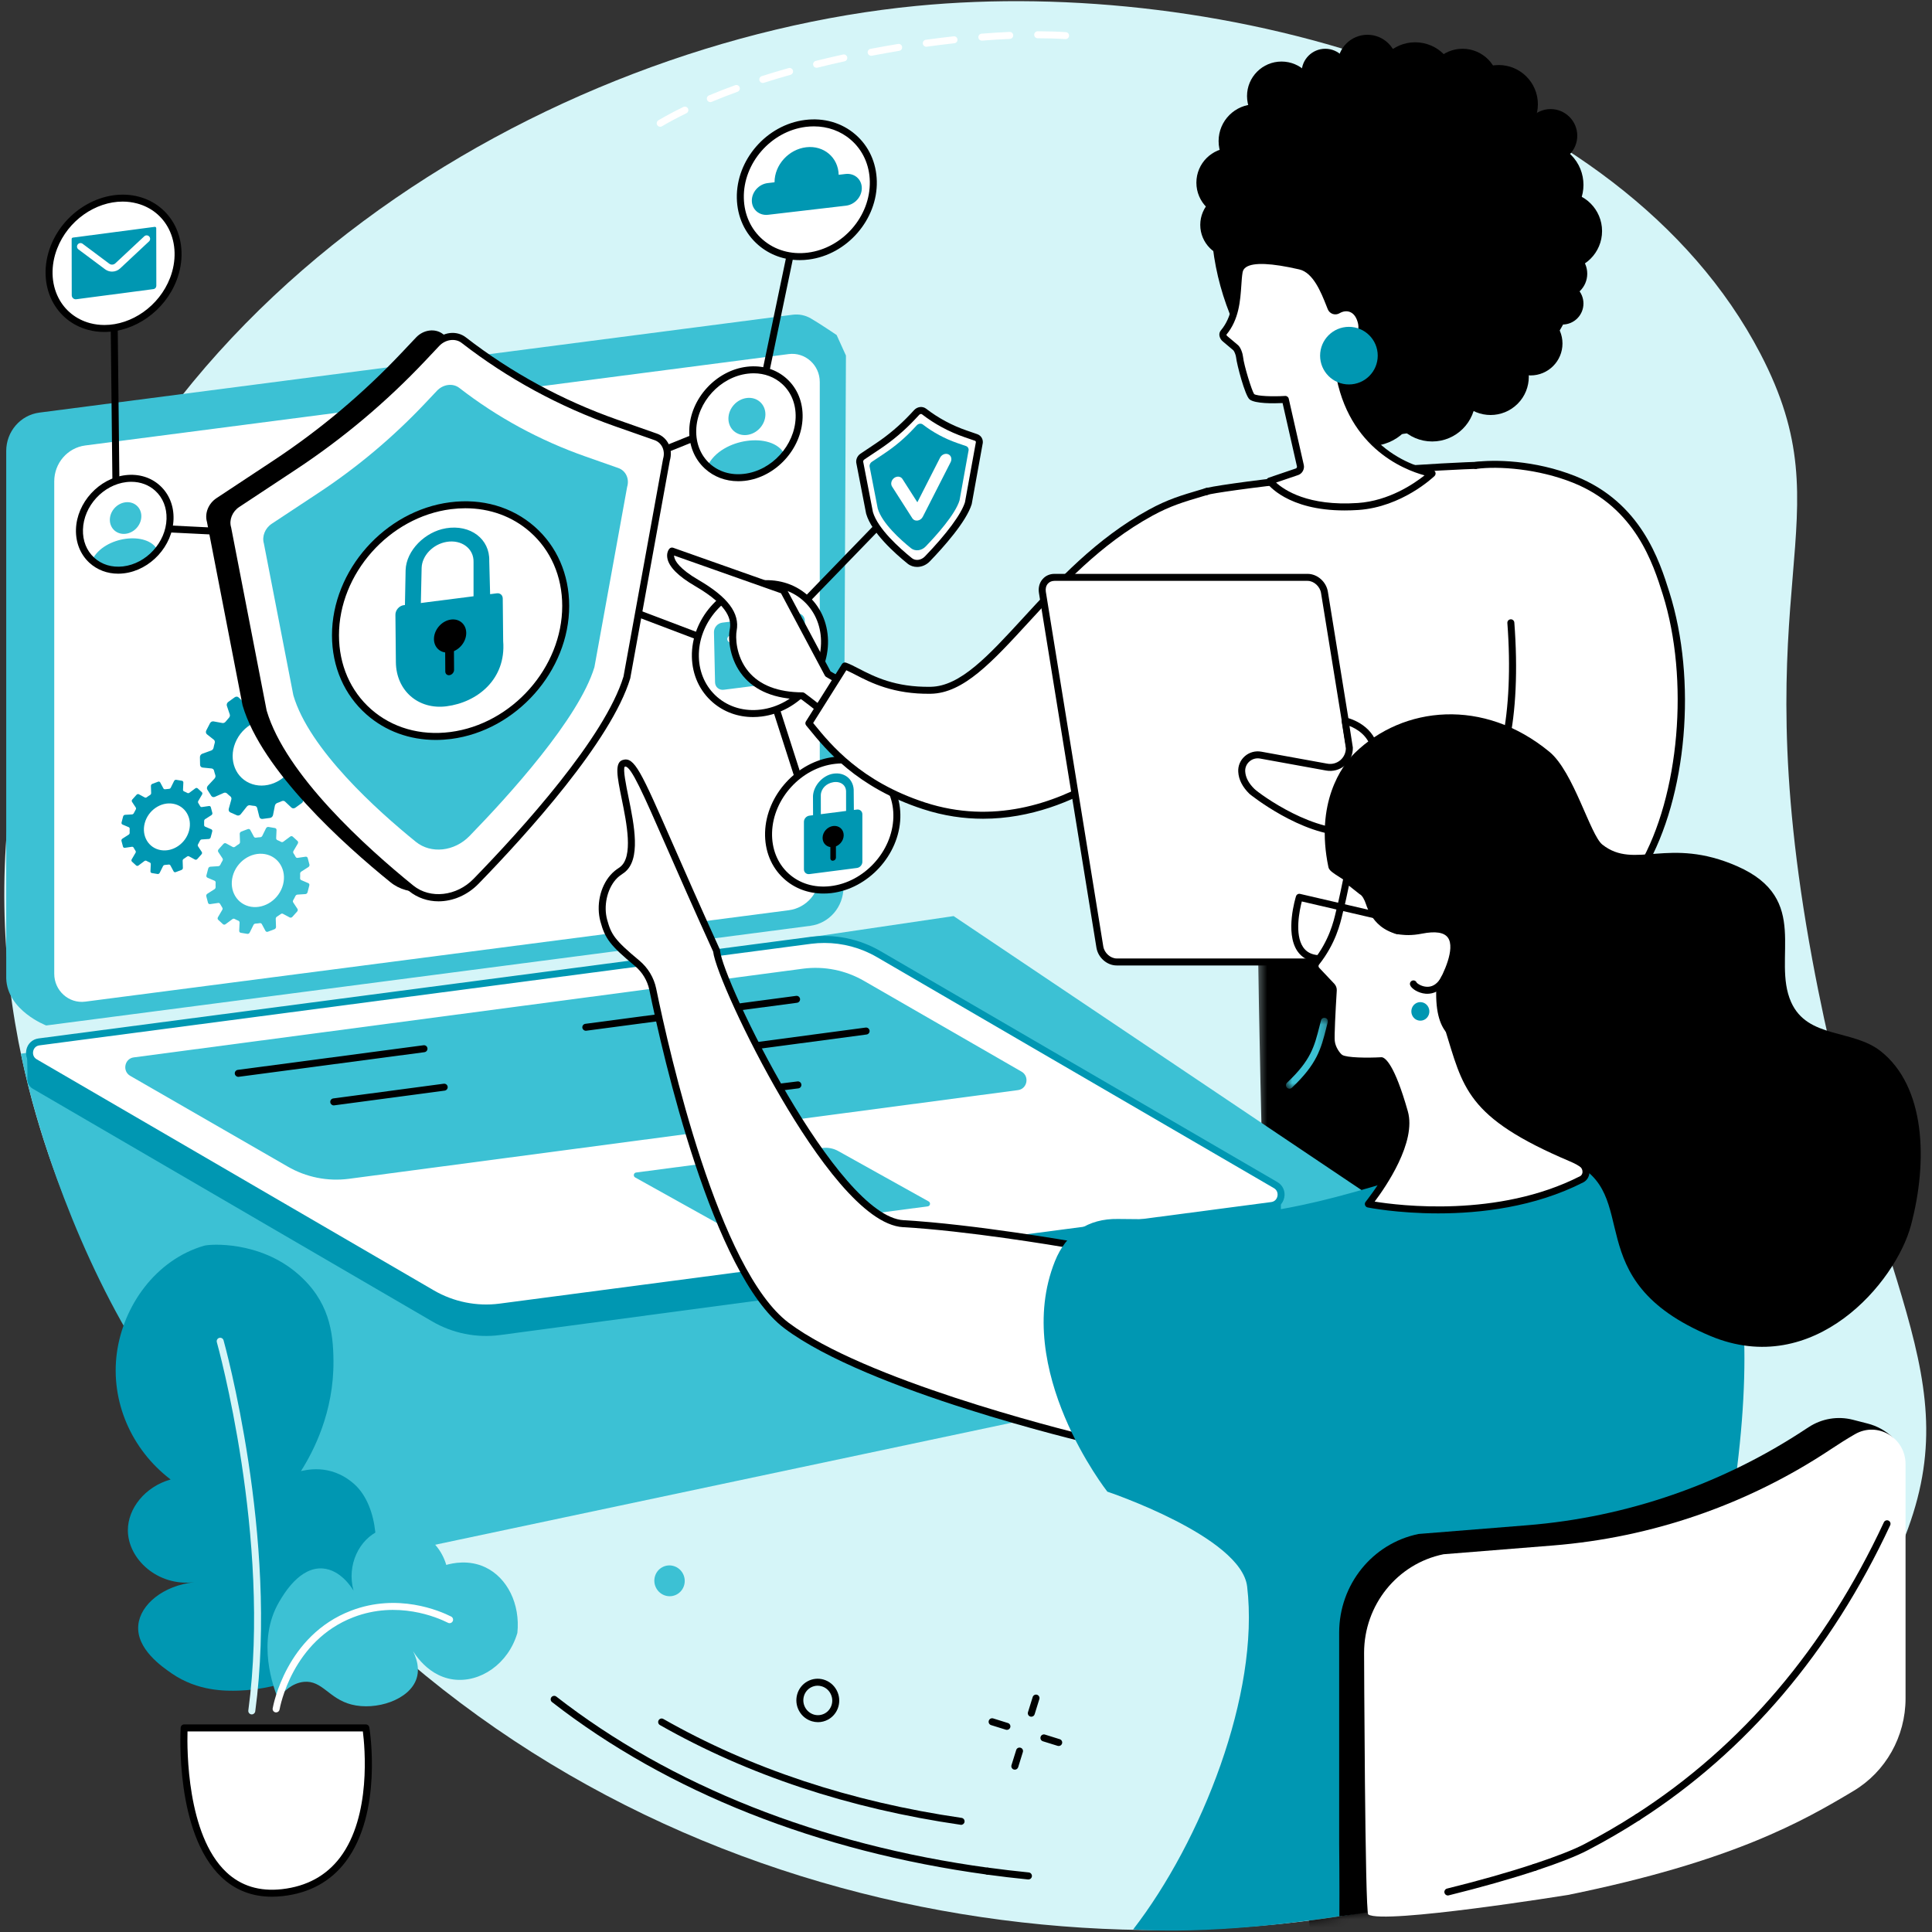 <svg width="231" height="231" viewBox="0 0 231 231" fill="none" xmlns="http://www.w3.org/2000/svg">
<rect x="0" y="0" width="231" height="231" fill="#333333" stroke="none"/>
<path d="M2.659 126.751C6.482 144.409 14.906 159.657 23.772 171.713C34.807 186.722 46.523 196.773 50.895 200.35C94.567 236.041 155.455 238.055 195.628 218.173C205.823 213.131 220.519 201.182 227.403 184.63C235.823 164.383 224.004 154.309 216.681 114.7C208.221 68.939 220.987 62.457 210.482 42.291C193.768 10.228 146.136 -2.84 109.599 0.704C65.495 4.98 13.009 35.809 2.361 88.552C-0.394 102.192 0.114 115.006 2.659 126.751Z" fill="#D5F5F8"/>
<mask id="mask0_6_4114" style="mask-type:luminance" maskUnits="userSpaceOnUse" x="150" y="104" width="68" height="127">
<path d="M150.332 104.895H217.142V230.832H150.332V104.895Z" fill="white"/>
</mask>
<g mask="url(#mask0_6_4114)">
<mask id="mask1_6_4114" style="mask-type:luminance" maskUnits="userSpaceOnUse" x="0" y="0" width="231" height="231">
<path d="M2.659 126.751C6.483 144.409 14.906 159.657 23.772 171.713C34.807 186.722 46.523 196.773 50.895 200.35C94.567 236.041 155.455 238.055 195.628 218.173C205.823 213.131 220.519 201.182 227.403 184.63C235.823 164.383 224.004 154.309 216.682 114.7C208.221 68.939 220.987 62.457 210.483 42.291C193.768 10.228 146.136 -2.84 109.599 0.704C65.496 4.98 13.009 35.809 2.361 88.552C-0.394 102.192 0.114 115.006 2.659 126.751Z" fill="white"/>
</mask>
<g mask="url(#mask1_6_4114)">
<path d="M150.398 112.313C150.398 112.313 151.031 161.098 153.083 192.855C155.131 224.611 159.175 248.895 159.175 248.895C159.175 248.895 166.133 251.396 170.7 250.085C170.7 250.085 174.483 222.228 175.341 212.81C176.199 203.396 173.919 198.722 173.728 191.013C173.536 183.308 177.05 149.282 177.05 149.282C177.05 149.282 203.275 226.206 206.276 243.197C206.276 243.197 212.63 244.273 217.105 241.827C217.105 241.827 217.245 211.576 216.608 206.902C215.433 198.243 208.671 189.716 207.455 180.516C206.24 171.319 205.532 148.236 202.188 134.39C198.844 120.545 192.28 104.987 192.28 104.987L150.398 112.313Z" fill="black"/>
</g>
</g>
<mask id="mask2_6_4114" style="mask-type:luminance" maskUnits="userSpaceOnUse" x="184" y="122" width="11" height="9">
<path d="M184.744 122.692H194.199V130.486H184.744V122.692Z" fill="white"/>
</mask>
<g mask="url(#mask2_6_4114)">
<mask id="mask3_6_4114" style="mask-type:luminance" maskUnits="userSpaceOnUse" x="0" y="0" width="231" height="231">
<path d="M2.659 126.751C6.482 144.409 14.906 159.657 23.772 171.713C34.807 186.722 46.523 196.773 50.895 200.35C94.567 236.041 155.455 238.055 195.628 218.173C205.823 213.131 220.519 201.182 227.403 184.63C235.823 164.383 224.004 154.309 216.681 114.7C208.221 68.939 220.987 62.457 210.482 42.291C193.768 10.228 146.136 -2.84 109.599 0.704C65.495 4.98 13.009 35.809 2.361 88.552C-0.394 102.192 0.114 115.006 2.659 126.751Z" fill="white"/>
</mask>
<g mask="url(#mask3_6_4114)">
<path d="M193.739 130.361C193.683 130.361 193.632 130.354 193.576 130.332C190.081 128.899 187.149 126.553 184.858 123.355C184.722 123.168 184.766 122.906 184.954 122.773C185.142 122.637 185.403 122.681 185.536 122.869C187.735 125.934 190.545 128.184 193.893 129.558C194.107 129.646 194.21 129.89 194.122 130.103C194.059 130.265 193.901 130.361 193.739 130.361Z" fill="#3CC1D4"/>
</g>
</g>
<mask id="mask4_6_4114" style="mask-type:luminance" maskUnits="userSpaceOnUse" x="153" y="121" width="6" height="10">
<path d="M153.735 121.661H158.777V130.236H153.735V121.661Z" fill="white"/>
</mask>
<g mask="url(#mask4_6_4114)">
<mask id="mask5_6_4114" style="mask-type:luminance" maskUnits="userSpaceOnUse" x="0" y="0" width="231" height="231">
<path d="M2.659 126.751C6.483 144.409 14.906 159.657 23.772 171.713C34.807 186.722 46.523 196.773 50.895 200.35C94.567 236.041 155.455 238.055 195.628 218.173C205.823 213.131 220.519 201.182 227.403 184.63C235.823 164.383 224.004 154.309 216.682 114.7C208.221 68.939 220.987 62.457 210.483 42.291C193.768 10.228 146.136 -2.84 109.599 0.704C65.496 4.98 13.009 35.809 2.361 88.552C-0.394 102.192 0.114 115.006 2.659 126.751Z" fill="white"/>
</mask>
<g mask="url(#mask5_6_4114)">
<path d="M154.173 130.173C154.063 130.173 153.952 130.129 153.871 130.041C153.713 129.875 153.72 129.61 153.886 129.451C156.737 126.77 157.149 125.145 157.772 122.689C157.827 122.468 157.886 122.236 157.949 122C158.007 121.775 158.232 121.643 158.457 121.702C158.681 121.757 158.814 121.985 158.755 122.21C158.696 122.446 158.637 122.674 158.582 122.895C157.945 125.4 157.484 127.208 154.46 130.059C154.379 130.136 154.276 130.173 154.173 130.173Z" fill="#3CC1D4"/>
</g>
</g>
<path d="M2.497 125.989C4.394 135.296 9.425 150.453 17.326 162.733C24.306 173.576 34.46 181.875 38.619 187.536L184.258 156.711L114.018 109.532L2.497 125.989Z" fill="#3CC1D4"/>
<path d="M59.764 159.628L152.041 147.285C152.766 147.19 153.175 146.571 153.168 145.952C153.16 145.525 153.127 142.523 153.127 142.523L104.494 114.173C102.041 112.744 98.866 112.195 96.063 112.56L4.619 124.578C4.066 124.652 3.595 125.017 3.378 125.536L3.23 125.886C3.23 125.886 3.308 128.39 3.274 128.976C3.252 129.433 3.455 129.904 3.923 130.177L51.665 157.989C54.118 159.418 56.961 159.993 59.764 159.628Z" fill="#0097B2"/>
<path d="M59.764 156.284L152.052 144.136C153.274 143.978 153.595 142.324 152.523 141.698L105.039 114.07C102.586 112.641 99.742 112.066 96.939 112.431L4.656 124.578C3.429 124.737 3.109 126.39 4.18 127.017L51.665 154.648C54.118 156.074 56.961 156.648 59.764 156.284Z" fill="white"/>
<path d="M98.571 112.744C98.044 112.744 97.517 112.777 96.995 112.843L4.711 124.991C4.254 125.05 4.026 125.392 3.967 125.694C3.904 126.004 3.982 126.42 4.39 126.656L51.875 154.287C54.236 155.661 57.017 156.221 59.709 155.871L151.996 143.724C152.449 143.665 152.678 143.322 152.737 143.017C152.799 142.711 152.722 142.295 152.313 142.059L104.829 114.427C102.928 113.322 100.751 112.744 98.571 112.744ZM58.133 156.807C55.805 156.807 53.484 156.188 51.455 155.009L3.971 127.378C3.322 126.998 2.998 126.276 3.149 125.532C3.297 124.796 3.867 124.258 4.6 124.162L96.884 112.018C99.761 111.643 102.729 112.243 105.249 113.705L152.733 141.337C153.381 141.716 153.705 142.438 153.554 143.182C153.407 143.919 152.836 144.457 152.103 144.552L59.819 156.696C59.26 156.77 58.696 156.807 58.133 156.807Z" fill="#0097B2"/>
<path d="M41.698 140.947L121.72 130.339C122.825 130.192 123.116 128.696 122.147 128.133L103.333 117.296C101.116 116.007 98.549 115.488 96.015 115.82L15.993 126.427C14.888 126.571 14.597 128.066 15.565 128.63L34.379 139.47C36.597 140.759 39.164 141.274 41.698 140.947Z" fill="#3CC1D4"/>
<path d="M88.656 147.171L110.928 144.239C111.223 144.203 111.3 143.805 111.042 143.654L100.28 137.657C99.691 137.311 99.002 137.171 98.328 137.26L76.055 140.192C75.757 140.232 75.68 140.63 75.941 140.781L86.704 146.777C87.293 147.123 87.981 147.26 88.656 147.171Z" fill="#3CC1D4"/>
<path d="M28.49 128.751C28.284 128.751 28.103 128.597 28.074 128.39C28.044 128.158 28.206 127.948 28.435 127.919L50.641 124.976C50.869 124.947 51.079 125.105 51.109 125.337C51.138 125.565 50.976 125.772 50.748 125.805L28.545 128.748C28.527 128.748 28.508 128.751 28.49 128.751Z" fill="black"/>
<path d="M70.044 123.241C69.838 123.241 69.657 123.09 69.628 122.88C69.599 122.652 69.761 122.442 69.989 122.413L95.186 119.072C95.418 119.039 95.624 119.201 95.657 119.429C95.687 119.657 95.525 119.867 95.296 119.897L70.099 123.238C70.081 123.241 70.063 123.241 70.044 123.241Z" fill="black"/>
<path d="M39.904 132.166C39.698 132.166 39.517 132.011 39.492 131.801C39.459 131.573 39.621 131.363 39.849 131.333L53.053 129.576C53.282 129.547 53.492 129.705 53.525 129.934C53.554 130.162 53.392 130.372 53.164 130.402L39.959 132.162C39.941 132.162 39.923 132.166 39.904 132.166Z" fill="black"/>
<path d="M85.367 126.114C85.16 126.114 84.98 125.963 84.954 125.753C84.921 125.525 85.083 125.315 85.311 125.285L103.499 122.862C103.727 122.832 103.937 122.995 103.971 123.223C104 123.451 103.838 123.661 103.61 123.691L85.422 126.111C85.403 126.114 85.385 126.114 85.367 126.114Z" fill="black"/>
<path d="M85.683 131.337C85.477 131.337 85.297 131.182 85.267 130.972C85.241 130.744 85.403 130.534 85.632 130.505L95.352 129.3C95.58 129.271 95.786 129.436 95.816 129.665C95.845 129.893 95.683 130.103 95.455 130.133L85.735 131.333C85.716 131.337 85.698 131.337 85.683 131.337Z" fill="black"/>
<path d="M96.88 110.696C99.149 110.401 100.847 108.435 100.847 106.103L101.145 42.512L100.033 40.059C100.033 40.059 98.011 38.685 96.95 38.074C96.313 37.702 95.554 37.529 94.762 37.632L4.711 49.333C2.442 49.628 0.744 51.595 0.744 53.923V116.965C0.851 120.832 5.525 122.611 5.525 122.611L96.88 110.696Z" fill="#3CC1D4"/>
<path d="M10.199 119.761L94.309 108.832C96.427 108.56 98.015 106.722 98.015 104.549V45.665C98.015 43.643 96.269 42.081 94.302 42.335L10.191 53.263C8.074 53.54 6.486 55.374 6.486 57.551V116.431C6.486 118.453 8.228 120.018 10.199 119.761Z" fill="white"/>
<path d="M89.639 54.099C89.609 54.099 89.58 54.096 89.551 54.088C89.326 54.044 89.182 53.819 89.23 53.595L94.575 27.985C94.619 27.761 94.84 27.617 95.068 27.661C95.293 27.709 95.436 27.93 95.388 28.155L90.048 53.768C90.004 53.963 89.831 54.099 89.639 54.099Z" fill="black"/>
<path d="M75.076 55.956C74.91 55.956 74.755 55.856 74.689 55.694C74.604 55.477 74.707 55.234 74.921 55.149L89.149 49.407C89.363 49.322 89.606 49.425 89.694 49.639C89.779 49.853 89.676 50.096 89.462 50.184L75.23 55.923C75.179 55.945 75.127 55.956 75.076 55.956Z" fill="black"/>
<path d="M95.547 49.934C95.444 53.473 92.512 56.67 88.998 57.075C85.488 57.481 82.726 54.943 82.829 51.403C82.932 47.864 85.864 44.667 89.374 44.261C92.888 43.856 95.65 46.394 95.547 49.934Z" fill="white"/>
<path d="M84.626 55.654C87.374 58.302 90.475 57.749 93.786 54.28C92.354 51.576 86.258 52.357 84.626 55.654Z" fill="#3CC1D4"/>
<path d="M91.517 49.54C91.517 50.763 90.527 51.864 89.308 52.007C88.085 52.147 87.094 51.271 87.094 50.052C87.094 48.829 88.085 47.724 89.308 47.584C90.527 47.444 91.517 48.321 91.517 49.54Z" fill="#3CC1D4"/>
<path d="M90.111 44.633C89.886 44.633 89.657 44.648 89.425 44.674C86.114 45.057 83.344 48.081 83.245 51.414C83.201 53.005 83.768 54.424 84.843 55.414C85.919 56.401 87.374 56.843 88.954 56.659C92.261 56.28 95.031 53.256 95.131 49.923C95.179 48.331 94.611 46.91 93.532 45.923C92.615 45.083 91.418 44.633 90.111 44.633ZM88.261 57.536C86.748 57.536 85.352 57.013 84.28 56.029C83.02 54.873 82.357 53.227 82.412 51.389C82.523 47.657 85.624 44.273 89.33 43.845C91.149 43.635 92.84 44.155 94.096 45.307C95.355 46.46 96.018 48.111 95.963 49.945C95.856 53.68 92.751 57.065 89.05 57.492C88.784 57.521 88.523 57.536 88.261 57.536Z" fill="black"/>
<path d="M88.519 23.691C88.424 19.308 91.908 15.308 96.298 14.755C100.689 14.203 104.324 17.304 104.416 21.683C104.512 26.066 101.028 30.066 96.637 30.619C92.247 31.171 88.611 28.07 88.519 23.691Z" fill="white"/>
<path d="M97.315 15.109C96.998 15.109 96.674 15.127 96.35 15.168C92.173 15.694 88.847 19.514 88.936 23.68C88.98 25.665 89.786 27.436 91.212 28.663C92.656 29.912 94.567 30.46 96.586 30.206C100.762 29.676 104.088 25.86 104 21.694C103.96 19.709 103.149 17.937 101.724 16.711C100.512 15.661 98.969 15.109 97.315 15.109ZM95.621 31.101C93.764 31.101 92.033 30.475 90.667 29.297C89.061 27.912 88.147 25.923 88.1 23.698C88.004 19.116 91.657 14.921 96.247 14.343C98.505 14.055 100.645 14.674 102.273 16.077C103.879 17.462 104.788 19.451 104.836 21.672C104.932 26.254 101.278 30.453 96.689 31.031C96.328 31.079 95.974 31.101 95.621 31.101Z" fill="black"/>
<path d="M91.794 21.89L92.608 21.794C92.604 19.724 94.291 17.853 96.394 17.606C98.501 17.359 100.228 18.832 100.276 20.899L101.094 20.803C102.158 20.678 103.028 21.425 103.042 22.475C103.057 23.517 102.206 24.468 101.146 24.593L91.842 25.68C90.781 25.805 89.908 25.057 89.893 24.011C89.879 22.965 90.729 22.015 91.794 21.89Z" fill="#0097B2"/>
<path d="M26.284 63.956C26.276 63.956 26.269 63.956 26.261 63.956L13.897 63.344C13.676 63.333 13.503 63.153 13.499 62.932L13.212 36.766C13.208 36.534 13.392 36.346 13.624 36.343H13.628C13.856 36.343 14.044 36.527 14.048 36.755L14.331 62.53L26.302 63.123C26.534 63.134 26.711 63.33 26.7 63.558C26.689 63.783 26.505 63.956 26.284 63.956Z" fill="black"/>
<path d="M20.331 62.055C20.243 65.068 17.746 67.794 14.755 68.136C11.764 68.483 9.411 66.32 9.499 63.308C9.588 60.295 12.085 57.573 15.075 57.227C18.066 56.88 20.42 59.042 20.331 62.055Z" fill="white"/>
<path d="M11.031 66.928C13.37 69.182 16.011 68.711 18.832 65.757C17.61 63.455 12.42 64.122 11.031 66.928Z" fill="#3CC1D4"/>
<path d="M16.899 61.72C16.899 62.763 16.055 63.702 15.017 63.823C13.978 63.941 13.134 63.197 13.134 62.155C13.134 61.116 13.978 60.177 15.017 60.055C16.055 59.937 16.899 60.681 16.899 61.72Z" fill="#3CC1D4"/>
<path d="M15.698 57.606C15.51 57.606 15.319 57.617 15.123 57.639C12.335 57.963 10 60.508 9.919 63.319C9.878 64.656 10.354 65.845 11.26 66.678C12.158 67.506 13.385 67.878 14.707 67.724C17.495 67.4 19.831 64.855 19.912 62.044C19.952 60.707 19.477 59.514 18.571 58.685C17.805 57.982 16.799 57.606 15.698 57.606ZM14.129 68.593C12.818 68.593 11.621 68.14 10.692 67.293C9.61 66.295 9.039 64.877 9.083 63.293C9.179 60.088 11.845 57.179 15.028 56.81C16.593 56.63 18.055 57.075 19.138 58.07C20.221 59.065 20.796 60.486 20.748 62.066C20.652 65.274 17.985 68.184 14.803 68.552C14.575 68.578 14.35 68.593 14.129 68.593Z" fill="black"/>
<path d="M6.438 29.58C8.052 25.407 12.556 22.877 16.497 23.923C20.442 24.976 22.331 29.208 20.718 33.381C19.109 37.558 14.604 40.088 10.659 39.039C6.715 37.989 4.825 33.757 6.438 29.58Z" fill="white"/>
<path d="M14.663 24.103C11.414 24.103 8.129 26.361 6.829 29.735C6.052 31.742 6.107 33.882 6.983 35.599C7.753 37.112 9.098 38.191 10.766 38.637C11.333 38.788 11.915 38.858 12.494 38.858C15.742 38.858 19.028 36.604 20.332 33.234C21.109 31.223 21.05 29.083 20.177 27.366C19.403 25.849 18.059 24.77 16.39 24.328C15.823 24.177 15.245 24.103 14.663 24.103ZM12.479 39.691C11.834 39.691 11.186 39.613 10.553 39.444C8.652 38.939 7.12 37.705 6.239 35.978C5.256 34.048 5.186 31.665 6.048 29.433C7.735 25.072 12.468 22.42 16.608 23.521C18.508 24.026 20.037 25.26 20.921 26.987C21.901 28.917 21.971 31.304 21.109 33.532C19.683 37.227 16.066 39.691 12.479 39.691Z" fill="black"/>
<path d="M8.567 28.593C8.556 28.505 8.619 28.424 8.707 28.409L18.497 27.123C18.589 27.112 18.67 27.175 18.681 27.263L18.692 34.169C18.692 34.372 18.545 34.541 18.343 34.567L9.123 35.779C8.836 35.819 8.578 35.595 8.578 35.3L8.567 28.593Z" fill="#0097B2"/>
<path d="M13.4 32.475C13.109 32.475 12.814 32.383 12.567 32.199L9.374 29.816C9.19 29.676 9.153 29.418 9.293 29.23C9.429 29.046 9.691 29.009 9.875 29.145L13.064 31.529C13.282 31.691 13.588 31.672 13.79 31.484L17.249 28.254C17.414 28.096 17.68 28.103 17.838 28.273C17.996 28.442 17.985 28.707 17.82 28.862L14.361 32.096C14.092 32.346 13.746 32.475 13.4 32.475Z" fill="white"/>
<path d="M97.333 99.289C97.156 99.289 96.991 99.175 96.936 98.998L90.589 79.227L76.125 73.739C75.912 73.654 75.801 73.414 75.882 73.197C75.967 72.983 76.206 72.877 76.424 72.958L91.076 78.519C91.193 78.564 91.285 78.659 91.326 78.781L97.731 98.744C97.801 98.961 97.68 99.197 97.459 99.267C97.418 99.282 97.374 99.289 97.333 99.289Z" fill="black"/>
<path d="M92.674 76.033C92.567 76.033 92.464 75.993 92.379 75.915C92.217 75.757 92.214 75.492 92.372 75.326L106.258 60.991C106.42 60.825 106.685 60.821 106.847 60.98C107.017 61.142 107.02 61.403 106.858 61.569L92.972 75.904C92.891 75.989 92.781 76.033 92.674 76.033Z" fill="black"/>
<path d="M103.123 54.586L104.98 53.344C106.49 52.335 107.886 51.149 109.134 49.816L109.606 49.315C109.849 49.053 110.228 49.005 110.482 49.197C111.967 50.346 113.639 51.245 115.444 51.871L116.718 52.309C117.017 52.413 117.168 52.733 117.068 53.053L115.783 60.151C115.171 62.177 112.42 65.23 110.88 66.821C110.287 67.44 109.37 67.543 108.773 67.064C107.26 65.842 104.593 63.455 103.967 61.33L102.81 55.367C102.729 55.087 102.858 54.762 103.123 54.586Z" fill="white"/>
<path d="M104.372 61.23C104.972 63.238 107.551 65.54 109.035 66.737C109.462 67.083 110.14 66.991 110.582 66.534C113.193 63.827 114.939 61.466 115.377 60.052L116.67 52.936C116.696 52.847 116.678 52.74 116.582 52.703L115.308 52.265C113.459 51.624 111.75 50.703 110.228 49.529C110.147 49.466 110.004 49.499 109.908 49.599L109.44 50.099C108.169 51.459 106.748 52.667 105.212 53.691L103.355 54.932C103.241 55.005 103.182 55.142 103.212 55.249L103.223 55.285L104.372 61.23ZM109.654 67.786C109.245 67.786 108.843 67.657 108.512 67.389C106.947 66.125 104.221 63.676 103.569 61.447L103.558 61.411L102.405 55.462C102.284 55.013 102.482 54.512 102.891 54.239L104.748 52.998C106.228 52.007 107.602 50.84 108.832 49.532L109.3 49.028C109.694 48.608 110.313 48.541 110.737 48.869C112.188 49.989 113.819 50.866 115.58 51.473L116.858 51.915C117.359 52.092 117.621 52.619 117.473 53.149L116.184 60.273C115.547 62.372 112.777 65.459 111.182 67.112C110.755 67.558 110.199 67.786 109.654 67.786Z" fill="black"/>
<path d="M104.247 55.215L105.783 54.188C107.031 53.355 108.188 52.372 109.223 51.267L109.613 50.851C109.816 50.637 110.129 50.597 110.339 50.755C111.569 51.705 112.954 52.449 114.446 52.969L115.503 53.333C115.75 53.418 115.871 53.683 115.79 53.949L114.729 59.823C114.221 61.503 111.945 64.029 110.67 65.348C110.177 65.86 109.418 65.945 108.924 65.547C107.672 64.538 105.462 62.56 104.947 60.799L103.989 55.864C103.919 55.632 104.026 55.363 104.247 55.215Z" fill="#0097B2"/>
<path d="M109.705 62.243C109.451 62.276 109.212 62.173 109.083 61.967L106.659 58.173C106.457 57.856 106.571 57.396 106.913 57.145C107.26 56.895 107.702 56.954 107.904 57.271L109.683 60.055L112.394 54.733C112.586 54.354 113.024 54.166 113.374 54.313C113.727 54.457 113.853 54.884 113.661 55.26L110.339 61.779C110.214 62.026 109.978 62.203 109.716 62.239C109.713 62.239 109.709 62.239 109.705 62.243Z" fill="white"/>
<path d="M83.142 78.523C83.05 74.269 86.434 70.383 90.7 69.845C94.961 69.308 98.493 72.32 98.586 76.575C98.674 80.832 95.293 84.715 91.028 85.256C86.762 85.794 83.234 82.781 83.142 78.523Z" fill="white"/>
<path d="M83.558 78.516C83.599 80.438 84.383 82.155 85.764 83.348C87.168 84.556 89.016 85.087 90.976 84.84C95.028 84.328 98.254 80.626 98.166 76.586C98.125 74.663 97.341 72.947 95.963 71.753C94.556 70.541 92.707 70.015 90.751 70.261C86.7 70.77 83.473 74.475 83.558 78.516ZM90.04 85.735C88.232 85.735 86.549 85.127 85.219 83.978C83.657 82.63 82.77 80.696 82.725 78.534C82.63 74.077 86.184 69.996 90.644 69.433C92.84 69.157 94.921 69.753 96.504 71.12C98.07 72.468 98.954 74.405 99.002 76.567C99.097 81.024 95.543 85.105 91.079 85.668C90.729 85.713 90.383 85.735 90.04 85.735Z" fill="black"/>
<path d="M95.366 81.355L86.534 82.471C85.971 82.541 85.506 82.144 85.495 81.584L85.366 75.588C85.355 75.028 85.801 74.516 86.361 74.446L95.193 73.33C95.753 73.26 96.217 73.654 96.232 74.217L96.361 80.214C96.372 80.773 95.926 81.285 95.366 81.355Z" fill="#3CC1D4"/>
<path d="M90.913 78.67C90.847 78.67 90.781 78.652 90.718 78.623L87.182 76.781C86.976 76.674 86.899 76.42 87.005 76.217C87.109 76.011 87.363 75.934 87.565 76.041L91.105 77.882C91.308 77.989 91.389 78.24 91.282 78.446C91.208 78.586 91.064 78.67 90.913 78.67Z" fill="white"/>
<path d="M90.936 78.667C90.814 78.667 90.692 78.611 90.608 78.508C90.468 78.328 90.497 78.066 90.678 77.923L94.118 75.197C94.298 75.057 94.56 75.087 94.704 75.267C94.847 75.448 94.818 75.709 94.633 75.853L91.193 78.575C91.116 78.637 91.028 78.667 90.936 78.667Z" fill="white"/>
<path d="M107.23 97.757C107.105 102.022 103.573 105.878 99.337 106.368C95.101 106.858 91.772 103.794 91.897 99.529C92.022 95.26 95.554 91.403 99.79 90.917C104.026 90.427 107.355 93.488 107.23 97.757Z" fill="white"/>
<path d="M100.674 91.282C100.401 91.282 100.122 91.296 99.838 91.33C95.808 91.794 92.431 95.477 92.313 99.54C92.258 101.481 92.95 103.219 94.265 104.427C95.58 105.635 97.363 106.177 99.289 105.952C103.319 105.488 106.692 101.805 106.814 97.746C106.869 95.801 106.177 94.063 104.858 92.855C103.738 91.827 102.276 91.282 100.674 91.282ZM98.449 106.836C96.641 106.836 94.98 106.217 93.705 105.042C92.206 103.669 91.414 101.705 91.477 99.514C91.61 95.057 95.319 91.013 99.742 90.501C101.912 90.251 103.93 90.869 105.425 92.243C106.921 93.617 107.713 95.58 107.65 97.768C107.517 102.228 103.808 106.273 99.385 106.785C99.068 106.821 98.755 106.836 98.449 106.836Z" fill="black"/>
<path d="M98.144 97.521L98.14 95.057C98.18 94.261 98.821 93.665 99.617 93.528C100.49 93.377 101.204 93.86 101.16 94.737L101.164 97.227L102.096 97.105L102.074 94.674C102.14 93.271 101.046 92.265 99.591 92.512C98.394 92.711 97.267 93.904 97.204 95.186L97.215 97.676L98.144 97.521Z" fill="#0097B2"/>
<path d="M96.773 104.512L102.457 103.779C102.818 103.735 103.109 103.407 103.109 103.046V97.363C103.109 97.002 102.818 96.748 102.457 96.796L96.773 97.525C96.413 97.569 96.122 97.901 96.122 98.258V103.945C96.122 104.302 96.413 104.556 96.773 104.512Z" fill="#0097B2"/>
<path d="M98.353 100.184C98.353 100.88 98.917 101.374 99.617 101.285C100.313 101.193 100.877 100.556 100.877 99.86C100.877 99.164 100.313 98.674 99.617 98.762C98.917 98.851 98.353 99.488 98.353 100.184Z" fill="black"/>
<path d="M99.599 102.91L99.632 102.902C99.808 102.88 99.948 102.722 99.948 102.549V100.295C99.948 100.122 99.808 100 99.632 100.022L99.599 100.026C99.425 100.048 99.282 100.206 99.282 100.383V102.634C99.282 102.807 99.425 102.932 99.599 102.91Z" fill="black"/>
<path d="M17.304 98.424C17.705 96.895 19.219 95.849 20.681 96.096C22.144 96.343 23.006 97.783 22.608 99.315C22.206 100.847 20.692 101.89 19.23 101.646C17.764 101.4 16.902 99.96 17.304 98.424ZM14.645 98.586L15.389 98.902C15.466 98.936 15.51 99.017 15.507 99.109C15.495 99.263 15.495 99.418 15.503 99.569C15.507 99.657 15.462 99.746 15.381 99.797L14.637 100.273C14.545 100.332 14.497 100.446 14.523 100.545L14.704 101.223C14.729 101.322 14.821 101.385 14.928 101.37L15.768 101.245C15.856 101.234 15.937 101.274 15.978 101.352C16.044 101.481 16.122 101.606 16.203 101.727C16.25 101.797 16.25 101.893 16.203 101.971L15.75 102.744C15.694 102.84 15.705 102.954 15.779 103.024L16.28 103.481C16.354 103.547 16.468 103.551 16.556 103.484L17.271 102.95C17.344 102.895 17.44 102.888 17.514 102.928C17.639 103.002 17.768 103.061 17.904 103.12C17.985 103.153 18.033 103.227 18.029 103.319L17.989 104.177C17.985 104.284 18.052 104.372 18.155 104.387L18.84 104.501C18.939 104.519 19.046 104.46 19.094 104.361L19.492 103.562C19.532 103.481 19.617 103.425 19.705 103.418C19.856 103.411 20.007 103.396 20.158 103.374C20.247 103.359 20.331 103.396 20.372 103.47L20.759 104.188C20.807 104.276 20.91 104.313 21.013 104.276L21.702 104.015C21.801 103.978 21.871 103.875 21.867 103.772L21.838 102.917C21.834 102.829 21.886 102.74 21.963 102.692C22.096 102.608 22.228 102.516 22.357 102.42C22.431 102.365 22.527 102.35 22.6 102.39L23.311 102.774C23.396 102.821 23.514 102.796 23.587 102.715L24.092 102.147C24.166 102.066 24.18 101.948 24.125 101.864L23.68 101.19C23.632 101.12 23.635 101.02 23.683 100.943C23.764 100.803 23.842 100.663 23.912 100.516C23.952 100.431 24.033 100.376 24.122 100.368L24.965 100.313C25.068 100.306 25.16 100.228 25.19 100.122L25.378 99.403C25.403 99.3 25.359 99.197 25.267 99.157L24.523 98.836C24.446 98.803 24.401 98.722 24.405 98.634C24.413 98.475 24.416 98.324 24.409 98.169C24.405 98.081 24.449 97.993 24.527 97.941L25.274 97.466C25.366 97.407 25.414 97.296 25.389 97.197L25.208 96.516C25.182 96.416 25.09 96.357 24.983 96.372L24.144 96.494C24.055 96.508 23.974 96.468 23.934 96.391C23.867 96.261 23.79 96.136 23.709 96.015C23.661 95.945 23.661 95.849 23.709 95.768L24.162 94.995C24.217 94.902 24.206 94.785 24.133 94.718L23.632 94.258C23.558 94.192 23.444 94.192 23.355 94.258L22.641 94.788C22.567 94.844 22.471 94.851 22.398 94.81C22.273 94.74 22.144 94.678 22.007 94.623C21.926 94.589 21.878 94.512 21.882 94.424L21.923 93.562C21.926 93.459 21.856 93.37 21.757 93.352L21.072 93.238C20.972 93.219 20.866 93.278 20.814 93.378L20.42 94.177C20.379 94.261 20.295 94.317 20.206 94.32C20.055 94.328 19.904 94.343 19.753 94.368C19.665 94.379 19.58 94.343 19.54 94.269L19.153 93.551C19.105 93.462 18.998 93.425 18.899 93.466L18.21 93.724C18.11 93.761 18.041 93.864 18.044 93.971L18.074 94.825C18.077 94.913 18.026 95.002 17.948 95.05C17.812 95.131 17.683 95.223 17.554 95.319C17.481 95.378 17.385 95.389 17.311 95.348L16.6 94.965C16.512 94.921 16.398 94.943 16.324 95.028L15.819 95.591C15.746 95.672 15.731 95.79 15.786 95.875L16.232 96.552C16.28 96.623 16.276 96.718 16.228 96.799C16.144 96.936 16.07 97.079 16 97.223C15.96 97.308 15.879 97.367 15.79 97.374L14.947 97.425C14.844 97.433 14.751 97.514 14.722 97.617L14.534 98.335C14.508 98.442 14.553 98.545 14.645 98.586Z" fill="#0097B2"/>
<path d="M27.823 104.762C28.28 103.024 29.996 101.838 31.657 102.118C33.319 102.398 34.295 104.033 33.842 105.772C33.385 107.51 31.669 108.692 30.007 108.416C28.346 108.136 27.37 106.501 27.823 104.762ZM24.807 104.943L25.65 105.304C25.738 105.341 25.79 105.433 25.783 105.536C25.772 105.713 25.772 105.886 25.779 106.059C25.783 106.162 25.731 106.262 25.643 106.32L24.796 106.858C24.689 106.924 24.637 107.053 24.667 107.168L24.869 107.937C24.902 108.052 25.006 108.118 25.123 108.103L26.081 107.963C26.18 107.948 26.273 107.993 26.317 108.081C26.394 108.228 26.479 108.368 26.571 108.508C26.626 108.586 26.63 108.696 26.575 108.788L26.059 109.665C25.996 109.772 26.007 109.904 26.092 109.978L26.659 110.501C26.744 110.575 26.873 110.578 26.972 110.501L27.783 109.901C27.867 109.834 27.974 109.827 28.059 109.875C28.203 109.952 28.35 110.026 28.505 110.088C28.593 110.125 28.648 110.214 28.645 110.313L28.6 111.289C28.597 111.411 28.674 111.51 28.788 111.529L29.565 111.657C29.68 111.68 29.801 111.613 29.856 111.499L30.306 110.593C30.354 110.497 30.449 110.435 30.549 110.431C30.722 110.42 30.891 110.405 31.064 110.376C31.164 110.361 31.256 110.405 31.304 110.49L31.742 111.304C31.797 111.403 31.919 111.444 32.033 111.4L32.81 111.105C32.925 111.064 33.005 110.947 33.002 110.829L32.969 109.86C32.965 109.757 33.02 109.657 33.109 109.602C33.263 109.506 33.414 109.403 33.558 109.297C33.643 109.23 33.749 109.215 33.834 109.263L34.641 109.694C34.74 109.75 34.869 109.72 34.954 109.628L35.529 108.987C35.61 108.895 35.628 108.759 35.565 108.667L35.057 107.897C35.005 107.816 35.009 107.709 35.064 107.617C35.157 107.462 35.245 107.3 35.322 107.134C35.37 107.039 35.462 106.972 35.562 106.965L36.516 106.902C36.633 106.895 36.74 106.807 36.77 106.689L36.983 105.871C37.017 105.753 36.965 105.635 36.858 105.591L36.015 105.23C35.926 105.19 35.875 105.101 35.882 104.998C35.893 104.821 35.893 104.645 35.886 104.471C35.882 104.372 35.934 104.269 36.022 104.214L36.869 103.672C36.976 103.606 37.028 103.481 36.998 103.366L36.792 102.597C36.762 102.483 36.659 102.413 36.541 102.431L35.584 102.571C35.484 102.586 35.392 102.538 35.348 102.453C35.271 102.306 35.186 102.162 35.094 102.026C35.039 101.945 35.035 101.838 35.09 101.746L35.606 100.869C35.669 100.762 35.657 100.63 35.573 100.552L35.005 100.033C34.921 99.956 34.792 99.956 34.692 100.029L33.882 100.634C33.797 100.696 33.691 100.707 33.606 100.659C33.462 100.578 33.315 100.508 33.16 100.446C33.072 100.409 33.017 100.32 33.02 100.217L33.064 99.245C33.068 99.123 32.991 99.024 32.877 99.005L32.099 98.873C31.985 98.855 31.864 98.921 31.808 99.031L31.359 99.941C31.311 100.037 31.215 100.099 31.116 100.103C30.943 100.11 30.773 100.129 30.6 100.155C30.501 100.169 30.409 100.129 30.361 100.044L29.923 99.23C29.867 99.131 29.746 99.09 29.632 99.131L28.855 99.425C28.737 99.47 28.659 99.584 28.663 99.705L28.696 100.674C28.7 100.773 28.645 100.873 28.556 100.928C28.401 101.024 28.25 101.127 28.107 101.238C28.022 101.3 27.915 101.315 27.831 101.271L27.024 100.836C26.924 100.781 26.796 100.81 26.711 100.906L26.136 101.547C26.052 101.639 26.037 101.772 26.099 101.867L26.608 102.637C26.659 102.715 26.656 102.825 26.6 102.917C26.508 103.072 26.42 103.23 26.343 103.396C26.295 103.492 26.203 103.558 26.103 103.565L25.149 103.628C25.031 103.635 24.924 103.727 24.895 103.845L24.681 104.659C24.648 104.781 24.7 104.895 24.807 104.943Z" fill="#3CC1D4"/>
<path d="M28.302 88.449C29.333 86.435 31.687 85.481 33.558 86.324C35.429 87.168 36.107 89.484 35.072 91.499C34.041 93.514 31.687 94.464 29.816 93.621C27.945 92.781 27.267 90.464 28.302 88.449ZM24.744 87.797L25.562 88.442C25.672 88.53 25.716 88.678 25.676 88.821C25.617 89.02 25.573 89.215 25.532 89.411C25.506 89.558 25.396 89.683 25.256 89.735L24.195 90.118C24.022 90.177 23.904 90.35 23.904 90.53L23.923 91.44C23.926 91.621 24.052 91.757 24.225 91.775L25.296 91.882C25.436 91.897 25.554 91.993 25.587 92.129C25.632 92.317 25.683 92.497 25.746 92.678C25.794 92.814 25.753 92.972 25.65 93.087L24.858 93.941C24.729 94.081 24.703 94.28 24.796 94.424L25.26 95.156C25.352 95.3 25.536 95.348 25.702 95.271L26.74 94.81C26.877 94.748 27.028 94.766 27.131 94.862C27.263 94.987 27.4 95.109 27.547 95.223C27.657 95.308 27.698 95.459 27.657 95.602L27.352 96.704C27.304 96.884 27.378 97.057 27.532 97.131L28.32 97.481C28.475 97.554 28.667 97.495 28.785 97.352L29.51 96.438C29.606 96.32 29.761 96.254 29.897 96.284C30.085 96.32 30.273 96.346 30.46 96.361C30.604 96.376 30.715 96.475 30.748 96.615L31.009 97.665C31.05 97.834 31.208 97.937 31.385 97.915L32.28 97.797C32.457 97.775 32.608 97.632 32.645 97.451L32.865 96.339C32.895 96.192 33.002 96.063 33.142 96.011C33.33 95.945 33.517 95.871 33.698 95.786C33.838 95.724 33.989 95.749 34.088 95.845L34.847 96.564C34.969 96.678 35.164 96.681 35.315 96.575L36.085 96.018C36.236 95.908 36.302 95.713 36.247 95.551L35.904 94.534C35.856 94.398 35.893 94.239 36 94.129C36.136 93.978 36.273 93.82 36.401 93.657C36.493 93.536 36.648 93.477 36.788 93.503L37.838 93.694C38.007 93.727 38.188 93.632 38.273 93.466L38.707 92.619C38.792 92.449 38.759 92.258 38.63 92.151L37.812 91.506C37.702 91.418 37.657 91.271 37.698 91.123C37.753 90.928 37.801 90.733 37.838 90.538C37.867 90.39 37.978 90.265 38.118 90.214L39.179 89.831C39.352 89.772 39.47 89.599 39.466 89.418L39.451 88.508C39.447 88.328 39.322 88.192 39.149 88.173L38.077 88.07C37.934 88.055 37.819 87.956 37.786 87.816C37.742 87.632 37.687 87.448 37.628 87.271C37.58 87.134 37.621 86.976 37.724 86.862L38.516 86.004C38.641 85.867 38.667 85.665 38.578 85.521L38.114 84.792C38.022 84.648 37.838 84.6 37.668 84.674L36.633 85.138C36.497 85.201 36.343 85.182 36.243 85.087C36.11 84.958 35.971 84.84 35.827 84.726C35.716 84.641 35.676 84.49 35.716 84.343L36.018 83.245C36.07 83.064 35.996 82.888 35.842 82.818L35.053 82.464C34.899 82.394 34.707 82.449 34.589 82.597L33.86 83.506C33.764 83.632 33.613 83.691 33.477 83.665C33.289 83.628 33.101 83.602 32.913 83.584C32.77 83.573 32.659 83.473 32.626 83.333L32.365 82.284C32.324 82.114 32.166 82.011 31.989 82.033L31.094 82.151C30.917 82.173 30.766 82.317 30.729 82.497L30.508 83.609C30.479 83.757 30.372 83.886 30.228 83.937C30.044 84.004 29.856 84.077 29.676 84.162C29.536 84.225 29.385 84.199 29.285 84.103L28.527 83.385C28.405 83.271 28.21 83.263 28.059 83.374L27.289 83.93C27.138 84.04 27.072 84.236 27.127 84.398L27.47 85.414C27.517 85.551 27.481 85.709 27.374 85.82C27.234 85.971 27.101 86.129 26.972 86.291C26.877 86.412 26.726 86.471 26.586 86.446L25.536 86.254C25.366 86.221 25.186 86.317 25.101 86.486L24.667 87.33C24.578 87.499 24.611 87.691 24.744 87.797Z" fill="#0097B2"/>
<path d="M25.89 59.558L32.718 55.046C38.276 51.374 43.418 47.05 48.015 42.181L49.742 40.354C50.641 39.403 52.044 39.227 52.972 39.949C58.442 44.192 64.593 47.532 71.23 49.864L75.926 51.514C77.017 51.897 77.565 53.068 77.204 54.251L72.479 80.269C70.228 87.691 60.103 98.836 54.446 104.652C52.254 106.902 48.88 107.263 46.689 105.488C41.116 100.976 31.297 92.144 29.002 84.335L24.748 62.416C24.446 61.381 24.917 60.199 25.89 59.558Z" fill="black"/>
<path d="M28.365 60.276L35.193 55.764C40.751 52.096 45.893 47.772 50.49 42.902L52.217 41.076C53.116 40.125 54.519 39.949 55.447 40.667C60.917 44.913 67.068 48.254 73.705 50.586L78.401 52.232C79.492 52.615 80.04 53.79 79.68 54.972L74.954 80.991C72.7 88.416 62.578 99.558 56.921 105.374C54.729 107.624 51.355 107.985 49.164 106.21C43.591 101.698 33.768 92.866 31.477 85.057L27.223 63.135C26.921 62.103 27.392 60.921 28.365 60.276Z" fill="white"/>
<path d="M31.882 84.958C34.147 92.637 43.845 101.366 49.425 105.886C51.436 107.514 54.597 107.164 56.619 105.083C62.361 99.182 72.317 88.199 74.549 80.891L79.282 54.851C79.573 53.889 79.134 52.935 78.261 52.626L73.565 50.98C66.88 48.63 60.7 45.271 55.193 40.998C54.438 40.413 53.263 40.575 52.519 41.363L50.795 43.19C46.177 48.077 41.005 52.427 35.422 56.114L28.593 60.626C27.783 61.16 27.374 62.166 27.624 63.017L27.635 63.057L31.882 84.958ZM52.435 107.768C51.164 107.768 49.923 107.363 48.899 106.534C43.241 101.948 33.396 93.076 31.075 85.175L31.068 85.134L26.818 63.234C26.475 62.026 27.013 60.67 28.133 59.93L34.965 55.418C40.49 51.768 45.613 47.459 50.188 42.615L51.915 40.788C52.969 39.672 54.597 39.481 55.705 40.339C61.142 44.556 67.245 47.871 73.842 50.191L78.538 51.842C79.834 52.295 80.497 53.68 80.088 55.068L75.355 81.112C73.087 88.589 63.017 99.702 57.219 105.665C55.871 107.05 54.125 107.764 52.435 107.768Z" fill="black"/>
<path d="M32.497 62.619L38.151 58.884C42.751 55.845 47.009 52.265 50.818 48.232L52.247 46.718C52.991 45.934 54.151 45.786 54.921 46.383C59.447 49.897 64.541 52.663 70.037 54.593L73.926 55.959C74.829 56.276 75.282 57.249 74.983 58.225L71.072 79.768C69.208 85.915 60.825 95.142 56.14 99.956C54.324 101.82 51.532 102.122 49.716 100.648C45.105 96.913 36.972 89.602 35.075 83.135L31.551 64.983C31.3 64.129 31.691 63.149 32.497 62.619Z" fill="#3CC1D4"/>
<path d="M67.639 72.438C67.646 80.022 61.488 86.965 53.889 87.937C46.287 88.913 40.121 83.554 40.114 75.967C40.107 68.379 46.261 61.444 53.864 60.468C61.466 59.495 67.632 64.851 67.639 72.438Z" fill="white"/>
<path d="M55.647 60.77C55.076 60.77 54.501 60.807 53.915 60.88C46.53 61.827 40.523 68.597 40.53 75.967C40.534 79.488 41.901 82.626 44.379 84.807C46.895 87.017 50.251 87.982 53.834 87.525C61.223 86.578 67.227 79.808 67.223 72.438C67.219 68.917 65.853 65.779 63.374 63.602C61.267 61.746 58.571 60.77 55.647 60.77ZM52.103 88.472C48.976 88.472 46.088 87.422 43.827 85.433C41.168 83.094 39.698 79.731 39.694 75.967C39.687 68.192 46.022 61.053 53.812 60.055C57.635 59.562 61.227 60.6 63.926 62.972C66.586 65.311 68.052 68.674 68.055 72.438C68.063 80.214 61.731 87.352 53.941 88.354C53.322 88.431 52.707 88.472 52.103 88.472Z" fill="black"/>
<path d="M50.313 72.409L50.413 67.893C50.46 66.435 51.757 65.072 53.389 64.792C55.186 64.483 56.67 65.595 56.619 67.204V71.801C56.604 72.287 58.608 72.177 58.619 71.727L58.497 67.061C58.578 64.475 56.276 62.663 53.297 63.164V63.168C50.832 63.58 48.571 65.812 48.497 68.169L48.409 72.726L50.313 72.409Z" fill="#0097B2"/>
<path d="M53.381 84.449C57.087 83.978 60.527 81.204 60.162 76.659L60.111 71.558C60.107 71.16 59.801 70.891 59.407 70.939L48.273 72.357C47.727 72.427 47.271 72.954 47.278 73.503L47.333 79.168C47.366 82.571 50.011 84.88 53.381 84.449Z" fill="#0097B2"/>
<path d="M53.735 80.729C54.037 80.689 54.291 80.398 54.291 80.092L54.261 75.576C54.261 75.296 54.044 75.109 53.768 75.145C53.466 75.182 53.212 75.473 53.215 75.779L53.241 80.295C53.245 80.571 53.459 80.762 53.735 80.729Z" fill="black"/>
<path d="M51.889 76.291C51.831 77.374 52.645 78.147 53.705 78.011C54.77 77.875 55.683 76.884 55.742 75.801C55.805 74.715 54.991 73.941 53.926 74.077C52.865 74.214 51.952 75.204 51.889 76.291Z" fill="black"/>
<path d="M80.346 65.886L93.676 70.597L98.991 80.575C101.945 82.32 104.873 83.713 107.757 84.803C107.3 85.926 106.851 87.053 106.431 88.188C105.746 90.033 106.044 89.186 105.392 91.042C99.389 85.687 95.956 83.201 95.956 83.201C87.889 83.168 87.355 76.976 87.661 75.348C87.974 73.724 87.142 71.937 83.315 69.709C79.127 67.271 80.346 65.886 80.346 65.886Z" fill="white"/>
<path d="M80.597 66.42C80.597 66.475 80.6 66.538 80.619 66.612C80.707 67.053 81.208 68 83.525 69.348C87.031 71.389 88.475 73.319 88.074 75.429C87.945 76.092 87.934 78.405 89.47 80.273C90.832 81.926 93.017 82.77 95.956 82.781C96.044 82.785 96.129 82.81 96.199 82.862C96.236 82.888 99.536 85.289 105.204 90.317C105.462 89.58 105.481 89.532 105.643 89.101C105.724 88.891 105.838 88.582 106.037 88.044C106.42 87.017 106.821 86 107.208 85.039C104.35 83.93 101.514 82.552 98.777 80.936C98.711 80.895 98.659 80.84 98.623 80.773L93.381 70.936L80.597 66.42ZM105.392 91.462C105.293 91.462 105.193 91.422 105.116 91.356C99.775 86.589 96.442 84.077 95.816 83.617C92.685 83.576 90.332 82.63 88.825 80.803C87.26 78.906 87.028 76.457 87.252 75.274C87.459 74.195 87.252 72.483 83.105 70.07C81.072 68.888 79.956 67.753 79.786 66.704C79.676 66.037 79.996 65.654 80.033 65.613C80.144 65.484 80.324 65.436 80.486 65.492L93.812 70.203C93.912 70.24 93.993 70.309 94.04 70.401L99.304 80.276C102.096 81.919 104.987 83.308 107.904 84.413C108.007 84.449 108.092 84.53 108.136 84.634C108.184 84.737 108.184 84.855 108.144 84.958C107.709 86.026 107.252 87.179 106.821 88.335C106.622 88.873 106.505 89.182 106.424 89.396C106.247 89.871 106.247 89.871 105.882 90.913L105.786 91.179C105.742 91.311 105.632 91.411 105.499 91.448C105.462 91.455 105.429 91.462 105.392 91.462Z" fill="black"/>
<path d="M96.715 86.472C98.659 88.84 102.232 93.668 110.508 96.354C127.065 101.727 140.287 86.195 140.287 86.195L145.676 58.394C145.676 58.394 141.031 59.411 137.584 61.297C124.681 68.35 118.538 82.416 111.282 82.534C105.584 82.626 102.825 80.273 101.024 79.624L96.715 86.472Z" fill="white"/>
<path d="M117.543 97.893C115.26 97.893 112.858 97.558 110.379 96.751C102.449 94.177 98.729 89.61 96.733 87.157C96.611 87.009 96.497 86.869 96.39 86.74C96.276 86.6 96.261 86.401 96.361 86.251L100.667 79.403C100.773 79.238 100.98 79.168 101.164 79.234C101.613 79.392 102.099 79.646 102.667 79.937C104.501 80.888 107.024 82.188 111.274 82.118C114.818 82.059 118.136 78.449 122.335 73.879C126.416 69.433 131.046 64.394 137.385 60.928C139.621 59.705 141.249 59.227 143.495 58.563L144.265 58.335C144.486 58.269 144.718 58.394 144.784 58.615C144.851 58.836 144.726 59.072 144.505 59.135L143.731 59.363C141.532 60.015 139.945 60.483 137.786 61.661C131.569 65.061 126.987 70.044 122.95 74.442C118.615 79.16 115.193 82.888 111.285 82.95C106.825 83.02 104.088 81.613 102.284 80.678C101.878 80.472 101.514 80.284 101.19 80.14L97.227 86.442C97.274 86.501 97.326 86.564 97.377 86.63C99.322 89.017 102.939 93.459 110.637 95.96C126.744 101.186 139.838 86.077 139.967 85.926C140.118 85.75 140.379 85.728 140.556 85.879C140.733 86.026 140.755 86.291 140.604 86.464C140.468 86.626 137.193 90.438 131.819 93.65C128.261 95.775 123.278 97.893 117.543 97.893Z" fill="black"/>
<path d="M144.645 58.652C144.645 58.652 161.278 56.166 176.685 55.716C176.685 55.716 196.943 109.827 196.943 113.227C196.939 116.63 187.241 124.346 177.617 118.203C161.573 107.96 151.547 111.455 143.639 113.3C136.11 115.061 139.061 92.586 141.842 75.919C143.44 66.339 144.645 58.652 144.645 58.652Z" fill="white"/>
<path d="M185.179 120.921C182.843 120.921 180.173 120.328 177.396 118.556C162.611 109.116 153.075 111.436 145.411 113.304C144.843 113.444 144.284 113.58 143.731 113.709C142.556 113.982 141.551 113.735 140.744 112.965C137.414 109.797 137.668 97.521 141.495 76.483C141.536 76.254 141.753 76.103 141.982 76.147C142.21 76.188 142.357 76.405 142.317 76.63C138.648 96.796 138.295 109.484 141.319 112.361C141.919 112.928 142.645 113.105 143.543 112.895C144.088 112.766 144.645 112.63 145.215 112.494C153.031 110.589 162.759 108.221 177.845 117.853C184.066 121.823 189.727 119.521 191.875 118.343C194.785 116.751 196.523 114.49 196.527 113.227C196.527 110.604 184.383 74.825 177.867 56.007C162.788 56.468 145.278 58.818 144.357 59.175C144.155 59.282 143.912 59.197 143.805 58.991C143.698 58.788 143.786 58.53 143.989 58.424C144.821 57.996 162.991 55.602 178.151 55.164C178.339 55.157 178.497 55.271 178.556 55.44C179.326 57.661 197.363 109.794 197.359 113.227C197.359 115.002 195.219 117.466 192.276 119.076C190.958 119.797 188.387 120.921 185.179 120.921Z" fill="black"/>
<path d="M126.074 69.035H156.343C157.297 69.035 158.199 69.834 158.361 70.825L165.23 113.23C165.389 114.217 164.744 115.02 163.79 115.02H133.521C132.567 115.02 131.665 114.217 131.503 113.23L124.634 70.825C124.475 69.834 125.12 69.035 126.074 69.035Z" fill="white"/>
<path d="M126.074 69.451C125.75 69.451 125.47 69.573 125.278 69.797C125.068 70.048 124.987 70.387 125.046 70.759L131.915 113.164C132.044 113.945 132.777 114.6 133.521 114.6H163.79C164.111 114.6 164.394 114.479 164.586 114.254C164.796 114.007 164.877 113.669 164.818 113.297L157.948 70.891C157.82 70.111 157.083 69.451 156.343 69.451H126.074ZM163.79 115.436H133.521C132.354 115.436 131.285 114.497 131.094 113.297L124.221 70.891C124.122 70.284 124.276 69.687 124.645 69.26C124.995 68.844 125.503 68.615 126.074 68.615H156.343C157.51 68.615 158.578 69.558 158.77 70.759L165.639 113.164C165.739 113.772 165.588 114.365 165.219 114.796C164.869 115.208 164.361 115.436 163.79 115.436Z" fill="black"/>
<path d="M160.832 86.195L161.333 89.4C161.37 90.855 160.059 91.978 158.626 91.72L150.737 90.287C149.521 90.066 148.394 91.028 148.464 92.261C148.505 92.965 148.821 93.779 149.694 94.63C150.103 95.024 157.105 100.357 162.482 99.389C162.714 99.348 167.753 102.181 167.948 102.041C168.792 101.437 169.381 99.507 169.569 97.879C169.584 97.739 165.396 95.378 164.972 94.081C164.534 92.74 164.888 91.764 164.357 89.477C163.735 86.792 160.832 86.195 160.832 86.195Z" fill="white"/>
<path d="M162.501 98.969C162.681 98.969 163.017 99.123 165.057 100.192C165.993 100.681 167.359 101.396 167.838 101.587C168.398 101.042 168.917 99.628 169.127 98.048C168.987 97.952 168.766 97.808 168.553 97.665C166.718 96.46 164.899 95.201 164.575 94.21C164.346 93.506 164.317 92.91 164.287 92.217C164.254 91.51 164.217 90.711 163.952 89.573C163.562 87.897 162.162 87.116 161.348 86.796L161.746 89.333C161.75 89.352 161.753 89.37 161.753 89.389C161.772 90.21 161.425 90.987 160.803 91.521C160.177 92.055 159.359 92.276 158.553 92.129L150.659 90.696C150.199 90.611 149.731 90.74 149.381 91.053C149.039 91.355 148.858 91.786 148.884 92.239C148.925 92.954 149.297 93.657 149.985 94.328C150.597 94.921 157.363 99.886 162.409 98.98C162.438 98.972 162.468 98.969 162.501 98.969ZM167.956 102.475C167.669 102.475 167.028 102.162 164.667 100.928C163.812 100.483 162.762 99.934 162.464 99.816C162.018 99.889 161.558 99.926 161.101 99.926C155.595 99.926 149.462 94.983 149.403 94.928C148.56 94.107 148.103 93.219 148.052 92.287C148.007 91.58 148.291 90.902 148.825 90.427C149.37 89.945 150.092 89.746 150.81 89.875L158.7 91.308C159.26 91.411 159.827 91.256 160.262 90.888C160.685 90.523 160.925 89.993 160.917 89.436L160.42 86.261C160.398 86.125 160.446 85.989 160.545 85.893C160.641 85.797 160.781 85.761 160.917 85.786C161.046 85.812 164.088 86.472 164.766 89.381C165.046 90.597 165.087 91.473 165.12 92.18C165.149 92.836 165.175 93.355 165.367 93.948C165.628 94.748 167.996 96.302 169.009 96.969C169.941 97.58 170.018 97.632 169.985 97.926C169.801 99.521 169.219 101.646 168.188 102.383C168.118 102.435 168.059 102.475 167.956 102.475Z" fill="black"/>
<path d="M167.867 95.396C170.018 95.746 171.024 96.534 172.501 96.637C172.501 96.637 174.206 96.711 176.136 95.779C181.013 93.418 182.243 78.512 179.16 64.269C178.313 60.354 177.068 57.433 176.442 55.65C178.928 55.308 183.75 55.532 188.239 57.333C195.878 60.394 198.044 67.249 199.204 70.936C203.82 85.599 199.632 108.534 186.976 111.337C176.309 113.702 167.827 104.965 164.773 101.204C164.077 100.346 166.873 95.234 167.867 95.396Z" fill="white"/>
<path d="M183.311 112.158C174.206 112.162 167.238 104.906 164.449 101.466C163.72 100.571 165.23 97.86 165.54 97.326C166.199 96.188 167.153 94.855 167.934 94.983C169.042 95.164 169.856 95.455 170.571 95.713C171.252 95.96 171.845 96.173 172.527 96.221C172.534 96.221 174.155 96.276 175.956 95.403C179.285 93.79 181.042 85.193 180.228 74.494C180.21 74.265 180.383 74.066 180.615 74.048C180.84 74.029 181.042 74.203 181.061 74.431C181.926 85.812 180.066 94.339 176.32 96.155C174.317 97.123 172.556 97.057 172.479 97.053C171.672 96.998 170.998 96.755 170.287 96.497C169.61 96.254 168.843 95.978 167.819 95.812C167.506 95.886 166.567 97.02 165.768 98.67C165.094 100.074 165.028 100.81 165.101 100.947C168.162 104.718 176.416 113.249 186.888 110.932C190.482 110.133 193.639 107.536 196.018 103.414C200.807 95.131 202.004 81.223 198.807 71.061C197.665 67.444 195.547 60.711 188.085 57.72C183.941 56.055 179.175 55.698 176.501 56.066C176.269 56.096 176.059 55.937 176.029 55.709C175.996 55.481 176.158 55.271 176.383 55.238C178.53 54.943 183.47 54.969 188.394 56.943C196.225 60.085 198.42 67.061 199.602 70.81C202.917 81.341 201.713 95.23 196.744 103.834C194.243 108.162 190.899 110.899 187.068 111.746C185.783 112.029 184.527 112.158 183.311 112.158Z" fill="black"/>
<path d="M144.807 26.184C144.807 38.273 152.843 52.066 164.936 52.066C177.024 52.066 189.326 41.654 189.326 29.562C189.326 17.473 179.157 5.831 167.068 5.831C154.98 5.831 144.807 14.092 144.807 26.184Z" fill="black"/>
<path d="M184.306 36.291C184.306 37.676 185.429 38.803 186.818 38.803C188.203 38.803 189.326 37.676 189.326 36.291C189.326 34.902 188.203 33.779 186.818 33.779C185.429 33.779 184.306 34.902 184.306 36.291Z" fill="black"/>
<path d="M186.818 41.072C186.818 43.179 185.109 44.888 183.002 44.888C180.895 44.888 179.186 43.179 179.186 41.072C179.186 38.965 180.895 37.256 183.002 37.256C185.109 37.256 186.818 38.965 186.818 41.072Z" fill="black"/>
<path d="M181.455 41.816C183.238 43.602 183.238 46.497 181.455 48.28C179.669 50.066 176.773 50.066 174.987 48.28C173.201 46.497 173.201 43.602 174.987 41.816C176.773 40.029 179.669 40.029 181.455 41.816Z" fill="black"/>
<path d="M176.427 47.595C176.427 50.46 174.103 52.785 171.238 52.785C168.372 52.785 166.048 50.46 166.048 47.595C166.048 44.729 168.372 42.409 171.238 42.409C174.103 42.409 176.427 44.729 176.427 47.595Z" fill="black"/>
<path d="M169.558 48.184C169.234 51.33 166.42 53.617 163.274 53.289C160.129 52.965 157.845 50.151 158.169 47.009C158.494 43.864 161.308 41.576 164.453 41.901C167.599 42.228 169.882 45.042 169.558 48.184Z" fill="black"/>
<path d="M182.214 27.628C182.214 30.206 184.302 32.298 186.88 32.298C189.459 32.298 191.551 30.206 191.551 27.628C191.551 25.05 189.459 22.961 186.88 22.961C184.302 22.961 182.214 25.05 182.214 27.628Z" fill="black"/>
<path d="M180.67 25.694C182.652 27.672 185.86 27.672 187.842 25.694C189.823 23.713 189.823 20.501 187.842 18.519C185.86 16.541 182.652 16.541 180.67 18.519C178.692 20.501 178.692 23.713 180.67 25.694Z" fill="black"/>
<path d="M183.985 32.726C183.985 34.324 185.282 35.621 186.88 35.621C188.482 35.621 189.779 34.324 189.779 32.726C189.779 31.123 188.482 29.827 186.88 29.827C185.282 29.827 183.985 31.123 183.985 32.726Z" fill="black"/>
<path d="M143.51 26.888C143.51 29.057 145.271 30.818 147.436 30.818C149.61 30.818 151.366 29.057 151.366 26.888C151.366 24.718 149.61 22.961 147.436 22.961C145.271 22.961 143.51 24.718 143.51 26.888Z" fill="black"/>
<path d="M143.046 21.842C143.046 24.14 144.91 26 147.208 26C149.503 26 151.366 24.14 151.366 21.842C151.366 19.543 149.503 17.68 147.208 17.68C144.91 17.68 143.046 19.543 143.046 21.842Z" fill="black"/>
<path d="M145.702 16.869C145.702 19.3 147.669 21.274 150.103 21.274C152.534 21.274 154.505 19.3 154.505 16.869C154.505 14.438 152.534 12.468 150.103 12.468C147.669 12.468 145.702 14.438 145.702 16.869Z" fill="black"/>
<path d="M157.352 11.484C157.352 13.761 155.503 15.61 153.227 15.61C150.947 15.61 149.101 13.761 149.101 11.484C149.101 9.208 150.947 7.359 153.227 7.359C155.503 7.359 157.352 9.208 157.352 11.484Z" fill="black"/>
<path d="M155.628 8.659C155.628 10.217 156.895 11.484 158.457 11.484C160.018 11.484 161.285 10.217 161.285 8.659C161.285 7.098 160.018 5.831 158.457 5.831C156.895 5.831 155.628 7.098 155.628 8.659Z" fill="black"/>
<path d="M159.93 7.727C159.93 9.698 161.529 11.296 163.499 11.296C165.47 11.296 167.068 9.698 167.068 7.727C167.068 5.753 165.47 4.158 163.499 4.158C161.529 4.158 159.93 5.753 159.93 7.727Z" fill="black"/>
<path d="M164.376 9.89C164.376 12.556 166.538 14.718 169.204 14.718C171.871 14.718 174.033 12.556 174.033 9.89C174.033 7.219 171.871 5.057 169.204 5.057C166.538 5.057 164.376 7.219 164.376 9.89Z" fill="black"/>
<path d="M174.873 5.831C172.486 5.831 170.556 7.764 170.556 10.144C170.556 12.527 172.486 14.46 174.873 14.46C177.256 14.46 179.186 12.527 179.186 10.144C179.186 7.764 177.256 5.831 174.873 5.831Z" fill="black"/>
<path d="M179.186 7.775C176.593 7.775 174.494 9.875 174.494 12.468C174.494 15.061 176.593 17.16 179.186 17.16C181.779 17.16 183.878 15.061 183.878 12.468C183.878 9.875 181.779 7.775 179.186 7.775Z" fill="black"/>
<path d="M182.214 16.232C182.214 17.993 183.639 19.418 185.4 19.418C187.16 19.418 188.586 17.993 188.586 16.232C188.586 14.472 187.16 13.042 185.4 13.042C183.639 13.042 182.214 14.472 182.214 16.232Z" fill="black"/>
<path d="M159.959 37.09C159.657 37.267 159.274 37.142 159.142 36.818C158.512 35.274 157.503 32.284 155.444 31.808C152.803 31.197 148.527 30.413 148.162 32.497C147.838 34.328 148.217 37.488 146.291 39.775C146.107 39.996 146.265 40.346 146.494 40.519L147.705 41.543C147.963 41.735 148.18 42.39 148.214 42.711C148.309 43.705 149.33 47.157 149.672 47.433C150.343 47.963 153.68 47.757 153.68 47.757L155.466 55.624C155.565 55.974 155.363 56.339 155.009 56.431L151.823 57.514C151.823 57.514 154.383 61.098 162.379 60.56C167.492 60.214 171.23 56.611 171.23 56.611C171.23 56.611 161.293 55.197 159.952 43.455C159.923 43.193 160.033 42.939 160.239 42.785C161.031 42.188 163.168 40.435 162.796 38.656C162.398 36.766 160.987 36.479 159.959 37.09Z" fill="white"/>
<path d="M152.571 57.698C153.551 58.593 156.409 60.545 162.35 60.14C166.081 59.889 169.087 57.823 170.328 56.836C167.842 56.166 160.667 53.385 159.536 43.499C159.492 43.098 159.665 42.696 159.989 42.449C160.814 41.831 162.7 40.228 162.387 38.74C162.232 38.011 161.908 37.521 161.448 37.319C161.061 37.149 160.597 37.197 160.173 37.447C159.923 37.599 159.624 37.628 159.352 37.54C159.083 37.447 158.862 37.241 158.755 36.976C158.7 36.84 158.641 36.692 158.582 36.538C157.959 34.972 157.02 32.6 155.352 32.214C152.022 31.448 149.878 31.355 148.991 31.941C148.751 32.103 148.619 32.302 148.571 32.571C148.494 33.009 148.457 33.551 148.42 34.121C148.295 35.941 148.144 38.206 146.63 40.022C146.637 40.063 146.681 40.14 146.744 40.188L147.974 41.223C148.361 41.514 148.593 42.313 148.626 42.67C148.726 43.661 149.669 46.718 149.952 47.12C150.324 47.367 152.147 47.433 153.657 47.341C153.856 47.326 154.044 47.466 154.088 47.665L155.875 55.532C155.948 55.79 155.912 56.081 155.768 56.335C155.628 56.582 155.403 56.755 155.131 56.829L152.571 57.698ZM160.762 61.031C153.904 61.031 151.587 57.897 151.484 57.757C151.407 57.646 151.385 57.51 151.425 57.385C151.466 57.26 151.565 57.16 151.691 57.116L154.877 56.033C154.888 56.029 154.899 56.026 154.906 56.026C154.987 56.004 155.028 55.948 155.042 55.919C155.061 55.889 155.09 55.823 155.064 55.742L153.352 48.191C152.28 48.243 150.063 48.276 149.411 47.757C148.858 47.319 147.875 43.54 147.797 42.751C147.768 42.446 147.565 41.963 147.455 41.875L146.225 40.84C146 40.67 145.831 40.383 145.797 40.103C145.772 39.882 145.834 39.672 145.971 39.506C147.326 37.897 147.47 35.772 147.587 34.066C147.628 33.47 147.665 32.906 147.75 32.427C147.838 31.93 148.099 31.532 148.53 31.249C150 30.276 153.234 30.869 155.536 31.4C157.632 31.886 158.67 34.501 159.359 36.232C159.418 36.383 159.473 36.527 159.529 36.659C159.551 36.715 159.591 36.737 159.617 36.748C159.643 36.755 159.691 36.762 159.746 36.733C160.405 36.339 161.149 36.273 161.783 36.556C162.284 36.773 162.936 37.3 163.201 38.567C163.599 40.457 161.676 42.228 160.49 43.12C160.401 43.186 160.354 43.297 160.365 43.407C161.654 54.678 170.899 56.14 171.289 56.199C171.448 56.221 171.576 56.331 171.628 56.483C171.676 56.633 171.635 56.799 171.521 56.913C171.363 57.064 167.61 60.623 162.409 60.976C161.831 61.013 161.285 61.031 160.762 61.031Z" fill="black"/>
<path d="M157.838 42.523C157.838 44.427 159.381 45.967 161.285 45.967C163.186 45.967 164.729 44.427 164.729 42.523C164.729 40.623 163.186 39.079 161.285 39.079C159.381 39.079 157.838 40.623 157.838 42.523Z" fill="#0097B2"/>
<path d="M128.475 148.902C128.475 148.902 116.424 146.781 108.007 146.309C99.591 145.842 85.956 117.134 85.676 113.669C77.444 95.58 76.055 90.814 74.578 91.263C72.998 91.749 77.466 101.683 74.383 104.004C74.121 104.203 73.739 104.398 73.293 104.91C72.158 106.214 71.713 108.309 72.192 110.074C72.715 112 73.238 112.729 76.166 115.164C77.123 115.959 77.794 117.053 78.048 118.284C79.613 125.904 85.528 152.092 94.052 158.497C104.055 166.015 130.726 172.258 130.726 172.258L128.475 148.902Z" fill="white"/>
<path d="M74.766 91.654C74.74 91.654 74.722 91.657 74.7 91.665C74.46 91.948 74.858 93.897 75.149 95.322C75.827 98.656 76.674 102.803 74.637 104.335C74.571 104.387 74.497 104.438 74.416 104.49C74.18 104.652 73.912 104.832 73.606 105.182C72.571 106.376 72.151 108.343 72.593 109.963C73.076 111.731 73.488 112.394 76.435 114.843C77.47 115.702 78.188 116.895 78.457 118.199C80.055 125.982 85.923 151.867 94.302 158.162C103.322 164.939 126.343 170.759 130.254 171.713L128.092 149.26C126.144 148.925 115.529 147.149 107.985 146.729C103.263 146.464 97.466 138.206 93.433 131.326C89.153 124.026 85.51 115.849 85.267 113.779C82.847 108.46 81.05 104.368 79.606 101.076C76.88 94.866 75.473 91.654 74.766 91.654ZM130.726 172.674C130.692 172.674 130.659 172.67 130.63 172.663C129.536 172.405 103.761 166.313 93.797 158.829C85.186 152.361 79.252 126.225 77.639 118.365C77.411 117.249 76.792 116.225 75.901 115.484C72.969 113.046 72.354 112.254 71.79 110.184C71.271 108.276 71.746 106.048 72.98 104.634C73.356 104.203 73.698 103.971 73.948 103.801C74.015 103.753 74.077 103.713 74.133 103.669C75.75 102.453 74.928 98.427 74.328 95.488C73.801 92.891 73.451 91.175 74.457 90.866C75.849 90.438 76.63 92.214 80.372 100.74C81.82 104.041 83.621 108.151 86.055 113.495C86.074 113.54 86.088 113.588 86.092 113.635C86.383 117.241 100.096 145.451 108.033 145.893C116.376 146.361 128.427 148.468 128.549 148.49C128.733 148.523 128.873 148.674 128.891 148.862L131.138 172.217C131.153 172.35 131.101 172.483 130.998 172.571C130.921 172.637 130.825 172.674 130.726 172.674Z" fill="black"/>
<path d="M133.654 145.746C150.814 146.033 156.803 144.21 171.794 139.558C182.247 136.313 189.053 135.705 195.871 136.56C203.44 137.51 212.438 147.157 206.814 181.632C205.716 188.387 197.484 216.564 185.112 223.028C179.643 225.886 152.869 231.801 135.484 230.696C143.657 220.129 150.63 202.508 149.116 189.702C148.413 183.724 132.401 178.35 132.401 178.35C132.401 178.35 120.943 163.797 126.129 150.81C127.466 147.459 130.103 145.687 133.654 145.746Z" fill="#0097B2"/>
<path d="M161.013 105.149C161.013 105.149 160.457 107.882 160.221 108.744C159.996 109.562 159.599 112.273 157.378 115.087C157.164 115.355 157.19 115.746 157.425 115.996L159.234 117.912C159.359 118.044 159.425 118.221 159.414 118.405C159.344 119.543 159.098 123.709 159.175 124.497C159.267 125.407 159.919 126.258 160.254 126.475C161.142 127.057 165.168 126.825 165.168 126.825C165.168 126.825 166.232 127.006 167.926 132.987C169.12 137.193 163.606 143.959 163.606 143.959C163.606 143.959 177.617 146.862 189.109 141.002C189.816 140.641 189.786 139.569 189.12 139.127C186.475 137.378 180.313 131.326 177.731 125.378C177.576 125.024 177.293 124.744 176.928 124.619C175.455 124.096 171.904 124.987 172.147 118.221C172.151 118.048 172.203 117.875 172.291 117.727C173.042 116.497 176.387 109.952 169.937 111.219C165.68 112.059 164.203 109.448 163.731 108.004C163.576 107.532 163.271 106.821 162.836 106.589L161.013 105.149Z" fill="white"/>
<path d="M164.361 143.669C167.271 144.14 179.105 145.635 188.917 140.634C189.157 140.508 189.204 140.276 189.212 140.144C189.227 139.878 189.098 139.613 188.888 139.473C186.284 137.75 180.022 131.709 177.348 125.543C177.238 125.293 177.035 125.098 176.788 125.013C176.571 124.936 176.269 124.888 175.945 124.84C174.287 124.589 171.517 124.173 171.727 118.206C171.738 117.96 171.808 117.72 171.937 117.51C172.534 116.53 174.037 113.429 173.127 112.122C172.678 111.477 171.632 111.315 170.018 111.632C165.315 112.556 163.779 109.492 163.333 108.133C163.142 107.543 162.866 107.079 162.637 106.954C162.615 106.943 162.593 106.932 162.575 106.917L161.285 105.897C161.105 106.766 160.792 108.25 160.622 108.855C160.597 108.958 160.564 109.09 160.527 109.245C160.258 110.409 159.698 112.821 157.702 115.344C157.621 115.448 157.632 115.61 157.727 115.709L159.536 117.624C159.742 117.842 159.849 118.136 159.831 118.431C159.676 120.95 159.529 123.856 159.591 124.453C159.672 125.263 160.269 125.989 160.483 126.129C161.013 126.475 163.529 126.501 165.145 126.409C165.175 126.409 165.208 126.409 165.238 126.413C165.635 126.483 166.733 127.245 168.328 132.873C169.378 136.567 165.669 141.934 164.361 143.669ZM171.956 145.079C167.068 145.079 163.591 144.383 163.521 144.368C163.381 144.339 163.263 144.236 163.215 144.099C163.164 143.96 163.19 143.808 163.282 143.694C163.337 143.628 168.645 137.05 167.525 133.101C166.188 128.383 165.285 127.418 165.072 127.249C164.166 127.297 160.932 127.422 160.026 126.825C159.562 126.523 158.862 125.558 158.762 124.538C158.681 123.746 158.899 119.967 158.998 118.379C159.002 118.313 158.98 118.247 158.932 118.199L157.12 116.284C156.74 115.882 156.711 115.256 157.05 114.825C158.928 112.449 159.459 110.158 159.716 109.057C159.757 108.888 159.79 108.744 159.82 108.634C160.048 107.797 160.6 105.094 160.604 105.064C160.634 104.921 160.733 104.807 160.873 104.755C161.006 104.704 161.16 104.729 161.274 104.821L163.068 106.239C163.606 106.553 163.941 107.3 164.129 107.875C164.593 109.3 165.959 111.576 169.856 110.81C171.827 110.424 173.157 110.704 173.812 111.646C175.223 113.669 172.755 117.772 172.648 117.945C172.597 118.033 172.567 118.133 172.564 118.236C172.376 123.459 174.424 123.768 176.07 124.015C176.431 124.07 176.773 124.122 177.068 124.225C177.532 124.387 177.912 124.748 178.114 125.212C180.6 130.939 186.656 136.998 189.348 138.777C189.808 139.083 190.077 139.624 190.044 140.192C190.015 140.707 189.735 141.153 189.297 141.374C183.477 144.343 176.972 145.079 171.956 145.079Z" fill="black"/>
<path d="M170.659 118.821C170.586 118.821 170.516 118.818 170.453 118.814C169.565 118.74 168.74 118.203 168.6 117.772C168.527 117.551 168.648 117.315 168.866 117.245C169.076 117.175 169.3 117.282 169.381 117.481C169.484 117.621 170.063 118.015 170.744 117.985C171.403 117.956 171.952 117.536 172.372 116.74C172.479 116.534 172.733 116.457 172.936 116.564C173.142 116.674 173.219 116.925 173.109 117.127C172.357 118.56 171.322 118.821 170.659 118.821Z" fill="black"/>
<path d="M157.58 115.039C157.573 115.039 157.562 115.039 157.547 115.039C156.471 114.954 155.654 114.508 155.116 113.713C153.621 111.499 154.902 107.337 154.958 107.16C155.024 106.95 155.238 106.829 155.451 106.88L169.805 110.214C170.029 110.265 170.169 110.49 170.118 110.715C170.066 110.939 169.842 111.079 169.617 111.028L155.65 107.783C155.385 108.81 154.766 111.709 155.805 113.245C156.203 113.827 156.792 114.14 157.613 114.206C157.845 114.225 158.015 114.424 157.996 114.652C157.982 114.873 157.797 115.039 157.58 115.039Z" fill="black"/>
<path d="M168.759 120.762C168.843 120.155 169.396 119.738 169.982 119.831C170.571 119.919 170.98 120.486 170.891 121.094C170.803 121.702 170.254 122.118 169.665 122.026C169.075 121.937 168.67 121.37 168.759 120.762Z" fill="#0097B2"/>
<path d="M172.74 111.624C170.928 110.155 168.269 112.195 166.766 111.624C163.941 110.549 164.468 108.409 163.296 107.285C160.821 104.902 159.002 104.501 158.832 103.68C157.23 96.015 160.409 91.562 161.989 90.026C167.775 84.394 177.396 83.411 185.26 89.893C188.158 92.28 190.136 99.845 191.595 100.991C195.484 104.048 199.484 99.956 207.72 103.576C216.608 107.484 211.816 114.575 214.155 119.816C216.122 124.217 221.517 123.02 224.891 125.705C230.173 129.904 230.56 138.733 228.479 146.523C226.67 153.296 216.921 164.936 204.501 159.735C188.324 152.954 196.667 142.663 187.724 138.869C175.226 133.569 174.958 130.059 172.74 122.954C172.239 121.352 171.764 118.505 171.764 118.505C171.764 118.505 175.812 114.11 172.74 111.624Z" fill="black"/>
<path d="M22.018 206.597H43.746C43.746 206.597 46.725 224.836 33.757 226.295C20.788 227.75 22.018 206.597 22.018 206.597Z" fill="white"/>
<path d="M22.42 207.017C22.361 209.145 22.328 219.363 27.046 223.831C28.796 225.492 31.039 226.18 33.713 225.878C36.667 225.547 39.005 224.273 40.656 222.096C44.427 217.116 43.613 208.814 43.385 207.017H22.42ZM32.512 226.781C30.144 226.781 28.118 225.996 26.471 224.435C20.936 219.19 21.573 207.087 21.602 206.575C21.613 206.354 21.797 206.18 22.018 206.18H43.746C43.952 206.18 44.125 206.328 44.158 206.53C44.225 206.947 45.764 216.737 41.322 222.6C39.525 224.969 36.998 226.35 33.805 226.707C33.363 226.759 32.932 226.781 32.512 226.781Z" fill="black"/>
<path d="M28.534 202.14C26.98 202.184 23.672 202.236 20.556 200.099C19.403 199.308 16.239 197.138 16.538 194.284C16.788 191.838 19.514 189.584 23.212 189.179C18.825 189.702 15.296 186.39 15.289 182.972C15.285 180.354 17.348 177.753 20.401 176.895C15.672 173.297 13.19 167.503 13.974 161.75C14.737 156.155 18.586 150.648 24.394 148.947C25.127 148.733 31.002 148.357 35.547 152.258C39.363 155.532 39.842 159.241 39.871 162.704C39.923 168.862 37.47 173.543 35.985 175.89C36.295 175.867 39.433 174.832 42.365 177.455C45.352 180.125 45.499 186.265 44.041 188.696C42.519 191.241 38.847 190.704 38.191 190.888C40.939 193.33 40.843 195.367 40.814 195.75C40.501 199.724 33.344 201.996 28.534 202.14Z" fill="#0097B2"/>
<path d="M30.107 204.983C30.085 204.983 30.066 204.98 30.048 204.98C29.82 204.947 29.661 204.737 29.691 204.508C32.46 183.926 25.993 160.711 25.926 160.479C25.864 160.254 25.993 160.026 26.214 159.963C26.435 159.901 26.667 160.03 26.729 160.25C26.796 160.483 33.308 183.871 30.519 204.619C30.49 204.829 30.309 204.983 30.107 204.983Z" fill="#D5F5F8"/>
<path d="M33.234 203.09C32.74 201.875 30.604 196.262 33.374 191.532C33.945 190.56 35.849 187.308 38.619 187.536C40.681 187.709 41.982 189.713 42.269 190.181C41.436 187.127 42.932 184.037 45.422 182.972C48.365 181.709 52.276 183.455 53.359 187.109C54.085 186.902 56.052 186.453 58.033 187.396C60.648 188.637 62.217 191.779 61.86 195.241C60.773 198.954 57.403 201.23 54.206 200.807C50.737 200.346 49.079 196.917 48.965 196.67C49.506 197.525 50.302 199.116 49.816 200.663C48.998 203.263 44.935 204.553 42.018 203.801C39.315 203.105 38.53 200.891 36.35 201.09C34.913 201.223 33.849 202.309 33.234 203.09Z" fill="#3CC1D4"/>
<path d="M33.017 204.744C32.991 204.744 32.965 204.744 32.943 204.74C32.715 204.7 32.563 204.483 32.604 204.258C32.667 203.901 34.217 195.547 41.971 192.582C47.543 190.446 52.541 192.578 53.941 193.282C54.147 193.385 54.232 193.635 54.129 193.842C54.026 194.048 53.772 194.133 53.569 194.03C52.243 193.363 47.521 191.348 42.269 193.359C34.954 196.162 33.484 204.066 33.425 204.402C33.389 204.604 33.215 204.744 33.017 204.744Z" fill="white"/>
<path d="M121.337 211.591C121.297 211.591 121.256 211.584 121.215 211.573C120.994 211.506 120.869 211.271 120.939 211.05L121.503 209.241C121.569 209.02 121.805 208.899 122.026 208.969C122.247 209.035 122.368 209.271 122.298 209.488L121.738 211.297C121.68 211.477 121.514 211.591 121.337 211.591Z" fill="black"/>
<path d="M123.308 205.26C123.267 205.26 123.227 205.256 123.186 205.241C122.965 205.171 122.84 204.939 122.91 204.718L123.473 202.91C123.54 202.689 123.775 202.567 123.996 202.634C124.214 202.704 124.339 202.939 124.269 203.157L123.705 204.969C123.65 205.146 123.484 205.26 123.308 205.26Z" fill="black"/>
<path d="M120.39 206.832C120.354 206.832 120.309 206.825 120.269 206.814L118.497 206.262C118.276 206.192 118.155 205.956 118.225 205.739C118.295 205.518 118.523 205.396 118.748 205.462L120.516 206.015C120.737 206.085 120.858 206.32 120.792 206.538C120.737 206.718 120.571 206.832 120.39 206.832Z" fill="black"/>
<path d="M126.586 208.762C126.545 208.762 126.505 208.759 126.46 208.744L124.692 208.195C124.471 208.125 124.35 207.89 124.42 207.669C124.486 207.451 124.718 207.326 124.943 207.396L126.711 207.948C126.932 208.018 127.053 208.25 126.983 208.471C126.928 208.648 126.762 208.762 126.586 208.762Z" fill="black"/>
<path d="M97.757 201.551C97.481 201.551 97.201 201.624 96.947 201.761C96.111 202.221 95.805 203.289 96.265 204.147C96.493 204.567 96.865 204.869 97.315 205.006C97.753 205.134 98.214 205.083 98.615 204.866C99.451 204.405 99.757 203.337 99.293 202.479C99.068 202.059 98.696 201.757 98.247 201.624C98.085 201.576 97.923 201.551 97.757 201.551ZM97.805 205.912C97.562 205.912 97.319 205.875 97.079 205.805C96.412 205.606 95.864 205.16 95.532 204.545C94.855 203.285 95.308 201.709 96.545 201.031C97.142 200.704 97.827 200.63 98.483 200.821C99.149 201.02 99.698 201.47 100.029 202.085C100.707 203.341 100.254 204.917 99.016 205.599C98.637 205.805 98.221 205.912 97.805 205.912Z" fill="black"/>
<path d="M79.179 187.389C78.298 187.871 77.978 188.987 78.46 189.882C78.947 190.781 80.048 191.116 80.928 190.634C81.808 190.151 82.129 189.035 81.646 188.136C81.16 187.241 80.059 186.906 79.179 187.389Z" fill="#3CC1D4"/>
<path d="M122.961 224.718C122.947 224.718 122.932 224.718 122.917 224.718C121.285 224.556 119.639 224.361 118.022 224.14C117.79 224.111 117.632 223.897 117.661 223.669C117.691 223.436 117.901 223.274 118.136 223.304C119.742 223.525 121.378 223.716 123.002 223.878C123.234 223.901 123.403 224.107 123.381 224.339C123.359 224.556 123.175 224.718 122.961 224.718Z" fill="black"/>
<path d="M118.081 224.14C118.063 224.14 118.041 224.14 118.022 224.136C97.779 221.378 79.794 214.247 66.004 203.51C65.82 203.37 65.79 203.105 65.93 202.924C66.074 202.744 66.335 202.711 66.516 202.851C80.188 213.495 98.041 220.571 118.136 223.311C118.365 223.341 118.523 223.551 118.494 223.779C118.464 223.989 118.287 224.14 118.081 224.14Z" fill="black"/>
<path d="M114.913 218.188C114.895 218.188 114.873 218.184 114.855 218.18C101.503 216.243 89.407 212.232 78.902 206.254C78.704 206.14 78.634 205.886 78.748 205.687C78.862 205.484 79.116 205.414 79.315 205.529C89.728 211.455 101.724 215.433 114.972 217.355C115.201 217.389 115.359 217.602 115.326 217.831C115.297 218.037 115.116 218.188 114.913 218.188Z" fill="black"/>
<path d="M127.407 4.674C127.396 4.674 127.389 4.674 127.381 4.674C126.365 4.608 125.252 4.575 124.07 4.575C123.838 4.575 123.654 4.387 123.654 4.158C123.654 3.926 123.838 3.739 124.07 3.739C125.271 3.742 126.401 3.775 127.433 3.842C127.665 3.856 127.838 4.055 127.823 4.284C127.808 4.505 127.624 4.674 127.407 4.674ZM117.396 4.858C117.179 4.858 116.994 4.692 116.98 4.475C116.961 4.243 117.131 4.044 117.363 4.026C118.508 3.934 119.635 3.864 120.711 3.816C120.939 3.805 121.134 3.985 121.145 4.214C121.157 4.446 120.98 4.641 120.748 4.652C119.683 4.696 118.564 4.766 117.425 4.858C117.418 4.858 117.407 4.858 117.396 4.858ZM110.751 5.588C110.545 5.588 110.368 5.436 110.339 5.227C110.306 4.998 110.468 4.788 110.696 4.755C111.808 4.6 112.928 4.464 114.022 4.343C114.254 4.317 114.457 4.483 114.482 4.711C114.508 4.939 114.343 5.146 114.114 5.171C113.028 5.293 111.915 5.429 110.81 5.584C110.788 5.584 110.77 5.588 110.751 5.588ZM104.162 6.67C103.963 6.67 103.79 6.53 103.75 6.332C103.705 6.107 103.856 5.886 104.081 5.842C105.175 5.635 106.284 5.436 107.381 5.256C107.61 5.219 107.823 5.37 107.86 5.599C107.897 5.827 107.746 6.041 107.517 6.077C106.427 6.258 105.322 6.457 104.239 6.663C104.214 6.667 104.184 6.67 104.162 6.67ZM97.635 8.103C97.448 8.103 97.274 7.978 97.23 7.786C97.175 7.562 97.311 7.337 97.532 7.282C98.597 7.017 99.698 6.759 100.799 6.519C101.024 6.468 101.245 6.611 101.296 6.836C101.344 7.061 101.204 7.282 100.976 7.333C99.882 7.573 98.792 7.827 97.735 8.092C97.702 8.099 97.665 8.103 97.635 8.103ZM91.204 9.919C91.028 9.919 90.862 9.809 90.807 9.628C90.737 9.411 90.858 9.175 91.079 9.105C92.118 8.774 93.197 8.449 94.291 8.14C94.516 8.077 94.744 8.206 94.807 8.427C94.869 8.652 94.74 8.88 94.519 8.943C93.433 9.249 92.361 9.569 91.33 9.901C91.289 9.912 91.245 9.919 91.204 9.919ZM84.928 12.21C84.766 12.21 84.611 12.111 84.545 11.952C84.457 11.739 84.556 11.495 84.77 11.407C85.764 10.991 86.818 10.578 87.9 10.188C88.118 10.107 88.357 10.221 88.435 10.438C88.512 10.652 88.401 10.891 88.184 10.972C87.116 11.359 86.074 11.764 85.09 12.177C85.039 12.199 84.983 12.21 84.928 12.21ZM78.939 15.157C78.796 15.157 78.656 15.083 78.578 14.95C78.464 14.751 78.53 14.494 78.729 14.376C79.65 13.838 80.648 13.304 81.702 12.792C81.908 12.689 82.158 12.774 82.261 12.983C82.361 13.19 82.276 13.44 82.07 13.54C81.035 14.044 80.052 14.567 79.149 15.098C79.083 15.134 79.013 15.157 78.939 15.157Z" fill="white"/>
<path d="M169.595 183.414C169.61 183.411 169.624 183.407 169.635 183.407L182.623 182.365C194.527 181.407 206.007 177.436 216.007 170.796C216.088 170.744 216.162 170.696 216.243 170.645C217.809 169.613 219.727 169.289 221.536 169.753L223.3 170.206C224.413 170.49 225.44 171.05 226.276 171.849C226.468 172.037 226.597 172.177 226.593 172.225L224.921 182.059C217.481 198.07 206.136 211.838 188.855 220.869C185.286 222.733 174.737 227.289 160.144 229.131C160.169 225.576 160.118 220.394 160.118 220.387V195.197C160.118 189.473 164.081 184.545 169.595 183.414Z" fill="black"/>
<path d="M187.459 226.571C207.182 222.564 215.573 217.75 221.613 214.136C225.47 211.834 227.838 207.621 227.838 203.068V175.064C227.838 171.904 224.486 169.919 221.786 171.481C220.792 172.055 219.842 172.656 218.921 173.271C208.972 179.889 197.532 183.834 185.683 184.785L172.597 185.834C167.072 186.958 163.098 191.893 163.098 197.624C163.098 197.624 163.201 228.633 163.595 228.902C165.4 230.125 187.459 226.571 187.459 226.571Z" fill="white"/>
<path d="M173.112 226.634C172.928 226.634 172.755 226.505 172.707 226.313C172.652 226.092 172.792 225.864 173.013 225.808C176.799 224.873 180.376 223.86 183.359 222.873C183.576 222.803 183.812 222.921 183.886 223.142C183.956 223.359 183.838 223.595 183.621 223.669C180.619 224.659 177.02 225.68 173.215 226.619C173.179 226.63 173.149 226.634 173.112 226.634Z" fill="black"/>
<path d="M183.488 223.687C183.311 223.687 183.149 223.576 183.094 223.403C183.02 223.182 183.138 222.947 183.359 222.873C186.011 222 188.166 221.153 189.422 220.497C191.536 219.396 193.606 218.192 195.58 216.925C195.775 216.799 196.033 216.855 196.158 217.05C196.284 217.245 196.225 217.503 196.033 217.628C194.037 218.91 191.945 220.125 189.808 221.238C188.494 221.926 186.354 222.766 183.621 223.669C183.576 223.683 183.532 223.687 183.488 223.687Z" fill="black"/>
<path d="M195.808 217.691C195.668 217.691 195.536 217.624 195.455 217.499C195.333 217.308 195.389 217.05 195.58 216.925C208.258 208.781 218.239 197.035 225.245 182.015C225.341 181.805 225.591 181.716 225.801 181.812C226.007 181.912 226.099 182.158 226 182.368C218.928 197.532 208.847 209.396 196.033 217.628C195.963 217.672 195.886 217.691 195.808 217.691Z" fill="black"/>
</svg>
